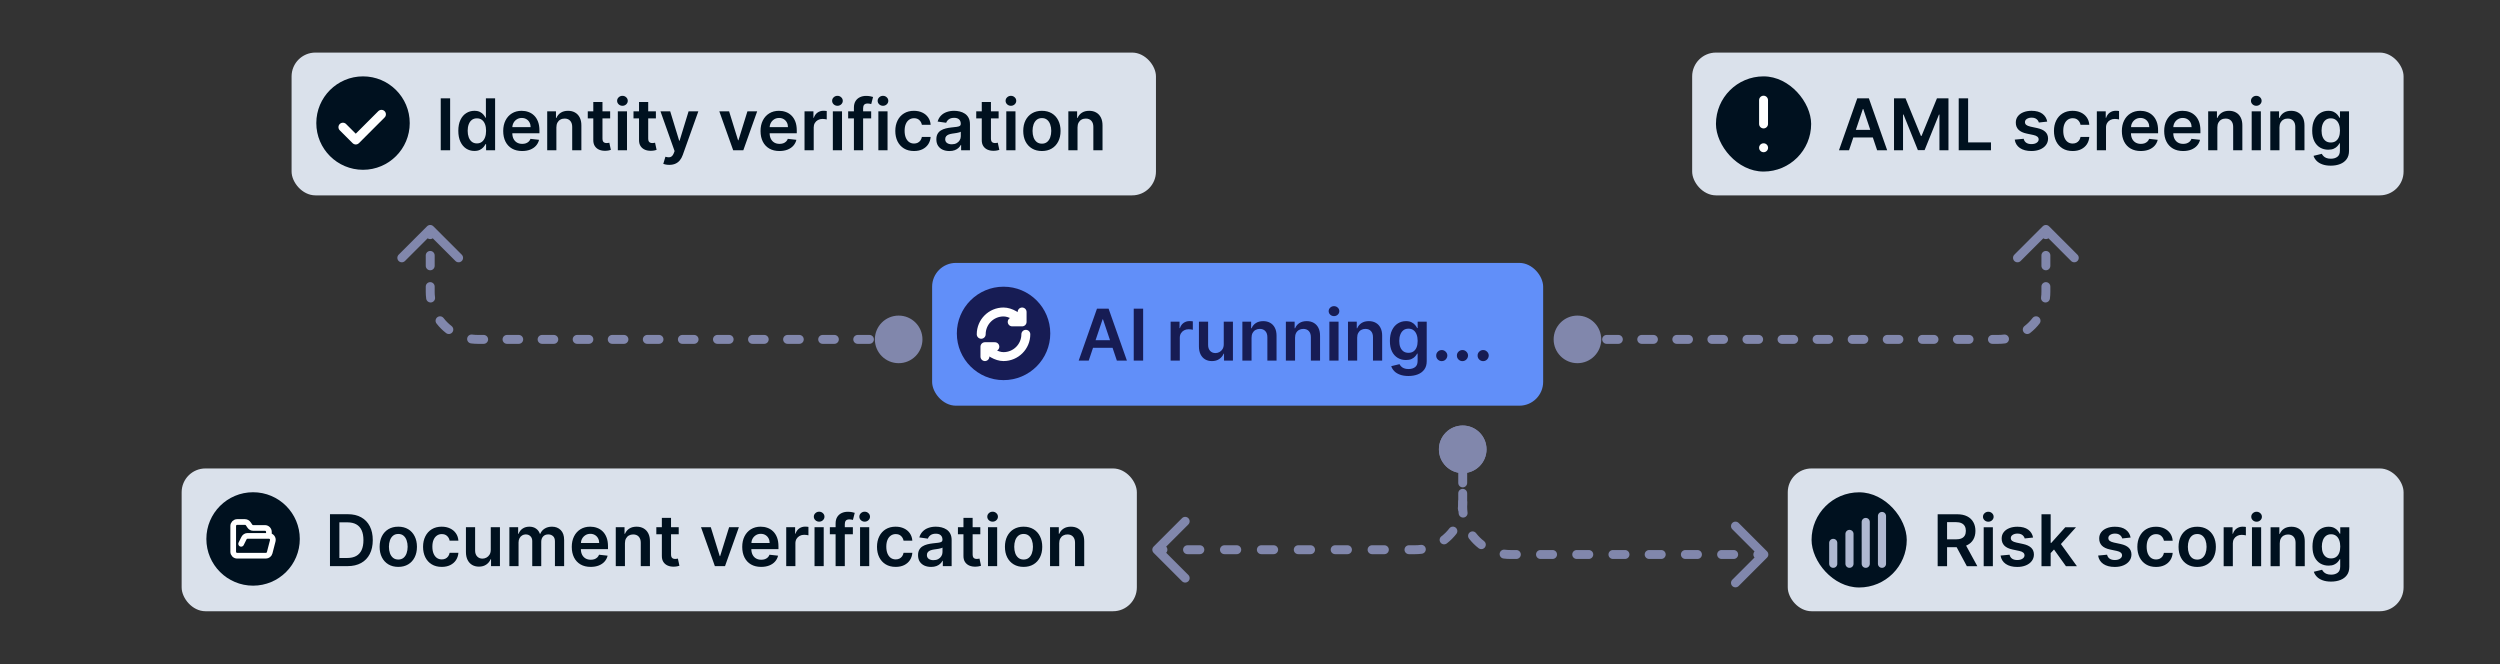 <svg width="523" height="139" viewBox="0 0 523 139" fill="none" xmlns="http://www.w3.org/2000/svg">
<rect x="0" y="0" width="523" height="139" fill="#333333" stroke="none"/>
<rect x="354" y="11" width="148.827" height="29.87" rx="4.978" fill="#DAE1EB"/>
<rect x="358.979" y="15.977" width="19.913" height="19.913" rx="9.957" fill="#00111F"/>
<path fill-rule="evenodd" clip-rule="evenodd" d="M368.936 20.953V25.931Z" fill="#00111F"/>
<path d="M368.936 30.91H368.948M368.936 20.953V25.931" stroke="white" stroke-width="1.867" stroke-linecap="round" stroke-linejoin="round"/>
<path d="M386.814 31.434H384.714L388.538 20.572H390.967L394.796 31.434H392.696L389.795 22.799H389.71L386.814 31.434ZM386.883 27.175H392.611V28.755H386.883V27.175ZM396.227 20.572H398.635L401.859 28.442H401.987L405.211 20.572H407.619V31.434H405.731V23.971H405.63L402.628 31.402H401.218L398.216 23.955H398.115V31.434H396.227V20.572ZM409.762 31.434V20.572H411.729V29.784H416.513V31.434H409.762ZM428.28 25.44L426.529 25.631C426.48 25.455 426.393 25.288 426.269 25.133C426.149 24.977 425.987 24.852 425.782 24.756C425.576 24.661 425.325 24.613 425.028 24.613C424.629 24.613 424.293 24.7 424.021 24.873C423.752 25.046 423.619 25.271 423.623 25.547C423.619 25.783 423.706 25.976 423.883 26.125C424.063 26.273 424.36 26.395 424.774 26.491L426.163 26.788C426.934 26.954 427.507 27.217 427.882 27.578C428.26 27.939 428.451 28.41 428.455 28.994C428.451 29.507 428.301 29.959 428.004 30.352C427.71 30.741 427.302 31.045 426.779 31.264C426.255 31.483 425.654 31.593 424.975 31.593C423.978 31.593 423.176 31.384 422.567 30.967C421.959 30.546 421.597 29.961 421.48 29.211L423.352 29.031C423.437 29.399 423.618 29.676 423.893 29.864C424.169 30.051 424.528 30.145 424.97 30.145C425.426 30.145 425.792 30.051 426.068 29.864C426.347 29.676 426.487 29.445 426.487 29.169C426.487 28.936 426.397 28.743 426.216 28.591C426.04 28.439 425.764 28.322 425.389 28.241L423.999 27.949C423.218 27.786 422.64 27.512 422.265 27.127C421.89 26.738 421.705 26.247 421.708 25.653C421.705 25.151 421.841 24.716 422.117 24.348C422.396 23.977 422.783 23.69 423.278 23.489C423.777 23.284 424.351 23.181 425.002 23.181C425.957 23.181 426.708 23.384 427.256 23.791C427.808 24.198 428.149 24.747 428.28 25.44ZM433.591 31.593C432.778 31.593 432.08 31.414 431.496 31.057C430.916 30.7 430.469 30.207 430.154 29.577C429.843 28.944 429.688 28.216 429.688 27.392C429.688 26.565 429.847 25.835 430.165 25.202C430.483 24.565 430.932 24.07 431.512 23.717C432.096 23.36 432.785 23.181 433.581 23.181C434.242 23.181 434.827 23.303 435.336 23.547C435.849 23.788 436.257 24.129 436.561 24.571C436.865 25.009 437.039 25.522 437.081 26.109H435.246C435.172 25.716 434.995 25.389 434.716 25.128C434.44 24.862 434.07 24.73 433.607 24.73C433.215 24.73 432.87 24.836 432.573 25.048C432.276 25.257 432.044 25.557 431.878 25.95C431.715 26.342 431.634 26.812 431.634 27.36C431.634 27.916 431.715 28.393 431.878 28.792C432.041 29.188 432.269 29.494 432.562 29.71C432.859 29.922 433.208 30.028 433.607 30.028C433.89 30.028 434.143 29.975 434.365 29.869C434.592 29.759 434.781 29.602 434.933 29.397C435.085 29.192 435.189 28.943 435.246 28.649H437.081C437.035 29.226 436.865 29.736 436.572 30.182C436.278 30.624 435.879 30.97 435.373 31.221C434.868 31.469 434.274 31.593 433.591 31.593ZM438.657 31.434V23.287H440.519V24.645H440.604C440.752 24.175 441.007 23.812 441.368 23.558C441.732 23.299 442.147 23.171 442.614 23.171C442.72 23.171 442.839 23.176 442.969 23.186C443.104 23.194 443.215 23.206 443.304 23.224V24.99C443.222 24.961 443.093 24.937 442.916 24.915C442.743 24.891 442.575 24.878 442.412 24.878C442.062 24.878 441.748 24.954 441.468 25.106C441.193 25.255 440.975 25.462 440.816 25.727C440.657 25.992 440.577 26.298 440.577 26.644V31.434H438.657ZM447.85 31.593C447.033 31.593 446.328 31.423 445.734 31.084C445.143 30.741 444.689 30.256 444.371 29.63C444.053 29.001 443.894 28.26 443.894 27.408C443.894 26.57 444.053 25.835 444.371 25.202C444.693 24.565 445.142 24.07 445.718 23.717C446.294 23.36 446.971 23.181 447.749 23.181C448.251 23.181 448.725 23.262 449.171 23.425C449.62 23.584 450.016 23.832 450.359 24.168C450.705 24.503 450.977 24.931 451.175 25.451C451.373 25.967 451.472 26.582 451.472 27.297V27.885H444.795V26.591H449.632C449.629 26.224 449.549 25.897 449.393 25.61C449.238 25.32 449.02 25.092 448.741 24.926C448.465 24.76 448.144 24.677 447.776 24.677C447.383 24.677 447.039 24.772 446.742 24.963C446.445 25.151 446.213 25.398 446.047 25.706C445.884 26.01 445.801 26.344 445.798 26.708V27.838C445.798 28.311 445.884 28.718 446.057 29.058C446.231 29.393 446.473 29.652 446.784 29.832C447.095 30.009 447.459 30.097 447.877 30.097C448.156 30.097 448.409 30.058 448.635 29.98C448.861 29.899 449.058 29.781 449.224 29.625C449.39 29.47 449.515 29.277 449.6 29.047L451.393 29.248C451.28 29.722 451.064 30.136 450.746 30.489C450.431 30.84 450.028 31.112 449.537 31.306C449.045 31.497 448.483 31.593 447.85 31.593ZM456.703 31.593C455.886 31.593 455.181 31.423 454.587 31.084C453.997 30.741 453.542 30.256 453.224 29.63C452.906 29.001 452.747 28.26 452.747 27.408C452.747 26.57 452.906 25.835 453.224 25.202C453.546 24.565 453.995 24.07 454.571 23.717C455.147 23.36 455.825 23.181 456.602 23.181C457.105 23.181 457.578 23.262 458.024 23.425C458.473 23.584 458.869 23.832 459.212 24.168C459.558 24.503 459.831 24.931 460.029 25.451C460.227 25.967 460.326 26.582 460.326 27.297V27.885H453.648V26.591H458.485C458.482 26.224 458.402 25.897 458.247 25.61C458.091 25.32 457.874 25.092 457.594 24.926C457.318 24.76 456.997 24.677 456.629 24.677C456.237 24.677 455.892 24.772 455.595 24.963C455.298 25.151 455.066 25.398 454.9 25.706C454.737 26.01 454.654 26.344 454.651 26.708V27.838C454.651 28.311 454.737 28.718 454.911 29.058C455.084 29.393 455.326 29.652 455.637 29.832C455.948 30.009 456.313 30.097 456.73 30.097C457.009 30.097 457.262 30.058 457.488 29.98C457.714 29.899 457.911 29.781 458.077 29.625C458.243 29.47 458.369 29.277 458.453 29.047L460.246 29.248C460.133 29.722 459.917 30.136 459.599 30.489C459.284 30.84 458.881 31.112 458.39 31.306C457.898 31.497 457.336 31.593 456.703 31.593ZM463.87 26.66V31.434H461.95V23.287H463.785V24.671H463.88C464.068 24.215 464.367 23.853 464.777 23.584C465.19 23.315 465.701 23.181 466.31 23.181C466.872 23.181 467.361 23.301 467.779 23.542C468.199 23.782 468.525 24.13 468.755 24.587C468.988 25.043 469.103 25.596 469.099 26.247V31.434H467.179V26.544C467.179 25.999 467.038 25.573 466.755 25.265C466.476 24.958 466.089 24.804 465.594 24.804C465.258 24.804 464.959 24.878 464.697 25.027C464.439 25.172 464.236 25.382 464.087 25.658C463.942 25.934 463.87 26.268 463.87 26.66ZM471.051 31.434V23.287H472.971V31.434H471.051ZM472.016 22.131C471.712 22.131 471.451 22.03 471.231 21.829C471.012 21.624 470.902 21.378 470.902 21.091C470.902 20.802 471.012 20.556 471.231 20.354C471.451 20.149 471.712 20.047 472.016 20.047C472.324 20.047 472.586 20.149 472.801 20.354C473.02 20.556 473.13 20.802 473.13 21.091C473.13 21.378 473.02 21.624 472.801 21.829C472.586 22.03 472.324 22.131 472.016 22.131ZM476.865 26.66V31.434H474.945V23.287H476.78V24.671H476.876C477.063 24.215 477.362 23.853 477.772 23.584C478.186 23.315 478.697 23.181 479.305 23.181C479.867 23.181 480.357 23.301 480.774 23.542C481.195 23.782 481.52 24.13 481.75 24.587C481.983 25.043 482.098 25.596 482.095 26.247V31.434H480.175V26.544C480.175 25.999 480.033 25.573 479.75 25.265C479.471 24.958 479.084 24.804 478.589 24.804C478.253 24.804 477.954 24.878 477.693 25.027C477.434 25.172 477.231 25.382 477.083 25.658C476.938 25.934 476.865 26.268 476.865 26.66ZM487.589 34.658C486.9 34.658 486.307 34.565 485.812 34.377C485.317 34.193 484.92 33.946 484.619 33.635C484.319 33.324 484.11 32.979 483.993 32.6L485.722 32.181C485.8 32.34 485.913 32.498 486.062 32.653C486.21 32.812 486.41 32.943 486.661 33.046C486.916 33.152 487.236 33.205 487.621 33.205C488.165 33.205 488.616 33.072 488.973 32.807C489.331 32.546 489.509 32.114 489.509 31.513V29.97H489.414C489.315 30.168 489.17 30.371 488.979 30.58C488.791 30.788 488.542 30.963 488.231 31.105C487.923 31.246 487.536 31.317 487.069 31.317C486.444 31.317 485.876 31.17 485.367 30.877C484.861 30.58 484.458 30.138 484.158 29.551C483.861 28.96 483.712 28.221 483.712 27.334C483.712 26.439 483.861 25.684 484.158 25.069C484.458 24.45 484.863 23.982 485.372 23.664C485.881 23.342 486.449 23.181 487.075 23.181C487.552 23.181 487.944 23.262 488.252 23.425C488.563 23.584 488.811 23.777 488.995 24.003C489.178 24.226 489.318 24.436 489.414 24.634H489.52V23.287H491.413V31.566C491.413 32.263 491.247 32.839 490.915 33.295C490.582 33.751 490.128 34.093 489.552 34.319C488.975 34.545 488.321 34.658 487.589 34.658ZM487.605 29.811C488.012 29.811 488.358 29.712 488.645 29.514C488.931 29.316 489.148 29.031 489.297 28.66C489.445 28.288 489.52 27.843 489.52 27.323C489.52 26.811 489.445 26.361 489.297 25.976C489.152 25.591 488.936 25.292 488.65 25.08C488.367 24.864 488.019 24.756 487.605 24.756C487.177 24.756 486.82 24.868 486.534 25.09C486.247 25.313 486.032 25.619 485.887 26.008C485.742 26.393 485.669 26.832 485.669 27.323C485.669 27.822 485.742 28.259 485.887 28.633C486.035 29.005 486.253 29.294 486.539 29.503C486.829 29.708 487.184 29.811 487.605 29.811Z" fill="#00111F"/>
<rect x="374" y="98" width="128.827" height="29.87" rx="4.978" fill="#DAE1EB"/>
<rect x="378.979" y="102.992" width="19.913" height="19.91" rx="9.955" fill="#00111F"/>
<path d="M383.512 117.945V113.57" stroke="#AFB8D1" stroke-width="1.7" stroke-linecap="round"/>
<path d="M386.912 117.945L386.912 111.695" stroke="#AFB8D1" stroke-width="1.7" stroke-linecap="round"/>
<path d="M390.313 117.945L390.312 109.195" stroke="#AFB8D1" stroke-width="1.7" stroke-linecap="round"/>
<path d="M393.711 117.945L393.711 107.945" stroke="#AFB8D1" stroke-width="1.7" stroke-linecap="round"/>
<path d="M405.359 118.445V107.583H409.432C410.267 107.583 410.967 107.728 411.532 108.018C412.102 108.308 412.531 108.715 412.821 109.238C413.115 109.758 413.261 110.364 413.261 111.057C413.261 111.754 413.113 112.358 412.816 112.871C412.522 113.38 412.089 113.775 411.517 114.054C410.944 114.33 410.24 114.468 409.406 114.468H406.505V112.834H409.141C409.628 112.834 410.028 112.767 410.339 112.632C410.65 112.495 410.88 112.295 411.029 112.033C411.181 111.768 411.257 111.443 411.257 111.057C411.257 110.672 411.181 110.343 411.029 110.071C410.877 109.795 410.645 109.586 410.334 109.445C410.023 109.3 409.621 109.228 409.13 109.228H407.327V118.445H405.359ZM410.97 113.524L413.659 118.445H411.464L408.822 113.524H410.97ZM414.988 118.445V110.299H416.908V118.445H414.988ZM415.953 109.143C415.649 109.143 415.387 109.042 415.168 108.84C414.949 108.635 414.839 108.39 414.839 108.103C414.839 107.813 414.949 107.567 415.168 107.366C415.387 107.161 415.649 107.058 415.953 107.058C416.261 107.058 416.522 107.161 416.738 107.366C416.957 107.567 417.067 107.813 417.067 108.103C417.067 108.39 416.957 108.635 416.738 108.84C416.522 109.042 416.261 109.143 415.953 109.143ZM425.321 112.452L423.57 112.643C423.521 112.466 423.434 112.3 423.311 112.145C423.19 111.989 423.028 111.863 422.823 111.768C422.618 111.673 422.367 111.625 422.07 111.625C421.67 111.625 421.334 111.711 421.062 111.885C420.793 112.058 420.661 112.282 420.664 112.558C420.661 112.795 420.747 112.988 420.924 113.136C421.104 113.285 421.401 113.407 421.815 113.502L423.205 113.799C423.975 113.965 424.548 114.229 424.923 114.59C425.301 114.95 425.492 115.422 425.496 116.006C425.492 116.518 425.342 116.971 425.045 117.363C424.751 117.752 424.343 118.056 423.82 118.276C423.296 118.495 422.695 118.604 422.016 118.604C421.019 118.604 420.217 118.396 419.609 117.979C419 117.558 418.638 116.973 418.521 116.223L420.394 116.043C420.478 116.41 420.659 116.688 420.935 116.875C421.21 117.063 421.569 117.157 422.011 117.157C422.467 117.157 422.833 117.063 423.109 116.875C423.388 116.688 423.528 116.456 423.528 116.181C423.528 115.947 423.438 115.755 423.258 115.603C423.081 115.451 422.805 115.334 422.43 115.253L421.041 114.961C420.259 114.798 419.681 114.524 419.306 114.139C418.932 113.75 418.746 113.258 418.749 112.664C418.746 112.162 418.882 111.727 419.158 111.36C419.437 110.988 419.824 110.702 420.319 110.5C420.818 110.295 421.392 110.193 422.043 110.193C422.998 110.193 423.749 110.396 424.297 110.803C424.849 111.209 425.19 111.759 425.321 112.452ZM428.829 115.889L428.824 113.571H429.131L432.059 110.299H434.302L430.701 114.308H430.303L428.829 115.889ZM427.079 118.445V107.583H428.999V118.445H427.079ZM432.192 118.445L429.54 114.738L430.834 113.386L434.488 118.445H432.192ZM445.725 112.452L443.975 112.643C443.926 112.466 443.839 112.3 443.715 112.145C443.595 111.989 443.432 111.863 443.227 111.768C443.022 111.673 442.771 111.625 442.474 111.625C442.075 111.625 441.739 111.711 441.466 111.885C441.198 112.058 441.065 112.282 441.069 112.558C441.065 112.795 441.152 112.988 441.328 113.136C441.509 113.285 441.806 113.407 442.219 113.502L443.609 113.799C444.38 113.965 444.953 114.229 445.327 114.59C445.706 114.95 445.897 115.422 445.9 116.006C445.897 116.518 445.746 116.971 445.449 117.363C445.156 117.752 444.748 118.056 444.224 118.276C443.701 118.495 443.1 118.604 442.421 118.604C441.424 118.604 440.621 118.396 440.013 117.979C439.405 117.558 439.043 116.973 438.926 116.223L440.798 116.043C440.883 116.41 441.063 116.688 441.339 116.875C441.615 117.063 441.974 117.157 442.416 117.157C442.872 117.157 443.238 117.063 443.514 116.875C443.793 116.688 443.933 116.456 443.933 116.181C443.933 115.947 443.842 115.755 443.662 115.603C443.485 115.451 443.21 115.334 442.835 115.253L441.445 114.961C440.664 114.798 440.086 114.524 439.711 114.139C439.336 113.75 439.15 113.258 439.154 112.664C439.15 112.162 439.287 111.727 439.562 111.36C439.842 110.988 440.229 110.702 440.724 110.5C441.222 110.295 441.797 110.193 442.448 110.193C443.402 110.193 444.154 110.396 444.702 110.803C445.253 111.209 445.594 111.759 445.725 112.452ZM451.037 118.604C450.224 118.604 449.525 118.426 448.942 118.069C448.362 117.712 447.915 117.218 447.6 116.589C447.289 115.956 447.133 115.228 447.133 114.404C447.133 113.577 447.292 112.846 447.611 112.214C447.929 111.577 448.378 111.082 448.958 110.728C449.541 110.371 450.231 110.193 451.026 110.193C451.687 110.193 452.273 110.315 452.782 110.559C453.294 110.799 453.703 111.14 454.007 111.582C454.311 112.021 454.484 112.533 454.527 113.12H452.692C452.617 112.728 452.441 112.401 452.161 112.139C451.885 111.874 451.516 111.741 451.053 111.741C450.66 111.741 450.316 111.848 450.019 112.06C449.722 112.268 449.49 112.569 449.324 112.961C449.161 113.354 449.08 113.824 449.08 114.372C449.08 114.927 449.161 115.405 449.324 115.804C449.486 116.2 449.714 116.506 450.008 116.722C450.305 116.934 450.653 117.04 451.053 117.04C451.336 117.04 451.588 116.987 451.811 116.881C452.037 116.771 452.227 116.614 452.379 116.409C452.531 116.204 452.635 115.954 452.692 115.661H454.527C454.481 116.237 454.311 116.748 454.018 117.194C453.724 117.636 453.325 117.982 452.819 118.233C452.313 118.481 451.719 118.604 451.037 118.604ZM459.657 118.604C458.861 118.604 458.172 118.429 457.588 118.079C457.005 117.729 456.552 117.24 456.23 116.61C455.912 115.981 455.753 115.245 455.753 114.404C455.753 113.562 455.912 112.825 456.23 112.192C456.552 111.559 457.005 111.068 457.588 110.718C458.172 110.368 458.861 110.193 459.657 110.193C460.452 110.193 461.142 110.368 461.725 110.718C462.308 111.068 462.759 111.559 463.078 112.192C463.399 112.825 463.56 113.562 463.56 114.404C463.56 115.245 463.399 115.981 463.078 116.61C462.759 117.24 462.308 117.729 461.725 118.079C461.142 118.429 460.452 118.604 459.657 118.604ZM459.667 117.066C460.099 117.066 460.459 116.948 460.749 116.711C461.039 116.471 461.255 116.149 461.396 115.746C461.541 115.343 461.614 114.894 461.614 114.399C461.614 113.9 461.541 113.449 461.396 113.046C461.255 112.64 461.039 112.316 460.749 112.076C460.459 111.835 460.099 111.715 459.667 111.715C459.225 111.715 458.858 111.835 458.564 112.076C458.274 112.316 458.057 112.64 457.912 113.046C457.77 113.449 457.7 113.9 457.7 114.399C457.7 114.894 457.77 115.343 457.912 115.746C458.057 116.149 458.274 116.471 458.564 116.711C458.858 116.948 459.225 117.066 459.667 117.066ZM465.19 118.445V110.299H467.051V111.657H467.136C467.285 111.186 467.539 110.824 467.9 110.569C468.264 110.311 468.68 110.182 469.146 110.182C469.252 110.182 469.371 110.187 469.502 110.198C469.636 110.205 469.747 110.218 469.836 110.235V112.001C469.754 111.973 469.625 111.948 469.449 111.927C469.275 111.902 469.107 111.89 468.945 111.89C468.595 111.89 468.28 111.966 468.001 112.118C467.725 112.267 467.507 112.473 467.348 112.739C467.189 113.004 467.11 113.31 467.11 113.656V118.445H465.19ZM471.111 118.445V110.299H473.031V118.445H471.111ZM472.077 109.143C471.772 109.143 471.511 109.042 471.292 108.84C471.072 108.635 470.963 108.39 470.963 108.103C470.963 107.813 471.072 107.567 471.292 107.366C471.511 107.161 471.772 107.058 472.077 107.058C472.384 107.058 472.646 107.161 472.861 107.366C473.081 107.567 473.19 107.813 473.19 108.103C473.19 108.39 473.081 108.635 472.861 108.84C472.646 109.042 472.384 109.143 472.077 109.143ZM476.925 113.672V118.445H475.005V110.299H476.841V111.683H476.936C477.123 111.227 477.422 110.865 477.832 110.596C478.246 110.327 478.757 110.193 479.365 110.193C479.927 110.193 480.417 110.313 480.834 110.553C481.255 110.794 481.58 111.142 481.81 111.598C482.043 112.054 482.158 112.608 482.155 113.258V118.445H480.235V113.555C480.235 113.011 480.093 112.585 479.811 112.277C479.531 111.97 479.144 111.816 478.649 111.816C478.313 111.816 478.014 111.89 477.753 112.038C477.495 112.183 477.291 112.394 477.143 112.67C476.998 112.945 476.925 113.28 476.925 113.672ZM487.649 121.67C486.96 121.67 486.368 121.576 485.873 121.389C485.378 121.205 484.98 120.957 484.679 120.646C484.379 120.335 484.17 119.99 484.054 119.612L485.783 119.193C485.86 119.352 485.973 119.51 486.122 119.665C486.27 119.824 486.47 119.955 486.721 120.058C486.976 120.164 487.296 120.217 487.681 120.217C488.226 120.217 488.677 120.084 489.034 119.819C489.391 119.557 489.569 119.126 489.569 118.525V116.981H489.474C489.375 117.18 489.23 117.383 489.039 117.591C488.852 117.8 488.602 117.975 488.291 118.116C487.984 118.258 487.596 118.329 487.13 118.329C486.504 118.329 485.936 118.182 485.427 117.888C484.922 117.591 484.518 117.149 484.218 116.563C483.921 115.972 483.772 115.233 483.772 114.346C483.772 113.451 483.921 112.696 484.218 112.081C484.518 111.462 484.923 110.994 485.432 110.675C485.942 110.354 486.509 110.193 487.135 110.193C487.612 110.193 488.005 110.274 488.312 110.437C488.624 110.596 488.871 110.789 489.055 111.015C489.239 111.238 489.378 111.448 489.474 111.646H489.58V110.299H491.473V118.578C491.473 119.274 491.307 119.851 490.975 120.307C490.642 120.763 490.188 121.104 489.612 121.331C489.035 121.557 488.381 121.67 487.649 121.67ZM487.665 116.822C488.072 116.822 488.418 116.723 488.705 116.525C488.991 116.327 489.209 116.043 489.357 115.671C489.506 115.3 489.58 114.855 489.58 114.335C489.58 113.822 489.506 113.373 489.357 112.988C489.212 112.602 488.997 112.304 488.71 112.092C488.427 111.876 488.079 111.768 487.665 111.768C487.237 111.768 486.88 111.879 486.594 112.102C486.308 112.325 486.092 112.631 485.947 113.02C485.802 113.405 485.729 113.843 485.729 114.335C485.729 114.834 485.802 115.27 485.947 115.645C486.095 116.016 486.313 116.306 486.599 116.515C486.889 116.72 487.245 116.822 487.665 116.822Z" fill="#00111F"/>
<rect x="195" y="55" width="127.827" height="29.87" rx="4.978" fill="#618FF9"/>
<path fill-rule="evenodd" clip-rule="evenodd" d="M209.944 79.521C215.341 79.521 219.716 75.145 219.716 69.749C219.716 64.352 215.341 59.977 209.944 59.977C204.547 59.977 200.172 64.352 200.172 69.749C200.172 75.145 204.547 79.521 209.944 79.521Z" fill="#171C54"/>
<path d="M205.27 69.933C205.27 67.355 207.359 65.266 209.937 65.266C211.403 65.266 212.97 66.283 213.826 67.34M213.826 67.34V65.266M213.826 67.34L211.752 67.34M214.604 69.933C214.604 72.51 212.514 74.6 209.937 74.6C208.471 74.6 206.903 73.583 206.047 72.526M206.047 72.526L206.047 74.6M206.047 72.526H208.122" stroke="white" stroke-width="1.867" stroke-linecap="round" stroke-linejoin="round"/>
<path d="M227.764 75.434H225.664L229.488 64.572H231.917L235.746 75.434H233.646L230.745 66.799H230.66L227.764 75.434ZM227.833 71.175H233.561V72.755H227.833V71.175ZM239.145 64.572V75.434H237.177V64.572H239.145ZM244.895 75.434V67.287H246.757V68.645H246.842C246.99 68.175 247.245 67.812 247.605 67.558C247.97 67.299 248.385 67.171 248.852 67.171C248.958 67.171 249.076 67.176 249.207 67.186C249.341 67.194 249.453 67.206 249.541 67.224V68.99C249.46 68.961 249.331 68.937 249.154 68.915C248.981 68.891 248.813 68.878 248.65 68.878C248.3 68.878 247.985 68.954 247.706 69.106C247.43 69.255 247.213 69.462 247.054 69.727C246.895 69.992 246.815 70.298 246.815 70.644V75.434H244.895ZM256.009 72.007V67.287H257.929V75.434H256.067V73.986H255.983C255.799 74.442 255.496 74.815 255.076 75.105C254.658 75.395 254.144 75.54 253.532 75.54C252.998 75.54 252.526 75.421 252.116 75.184C251.71 74.944 251.391 74.596 251.161 74.139C250.932 73.68 250.817 73.125 250.817 72.474V67.287H252.737V72.177C252.737 72.693 252.878 73.103 253.161 73.408C253.444 73.712 253.815 73.864 254.275 73.864C254.558 73.864 254.832 73.795 255.097 73.657C255.362 73.519 255.579 73.314 255.749 73.042C255.922 72.766 256.009 72.421 256.009 72.007ZM261.823 70.66V75.434H259.903V67.287H261.738V68.671H261.834C262.021 68.215 262.32 67.853 262.73 67.584C263.144 67.315 263.655 67.181 264.263 67.181C264.825 67.181 265.315 67.301 265.732 67.542C266.153 67.782 266.478 68.13 266.708 68.587C266.941 69.043 267.056 69.596 267.053 70.247V75.434H265.133V70.544C265.133 69.999 264.991 69.573 264.708 69.265C264.429 68.958 264.042 68.804 263.547 68.804C263.211 68.804 262.912 68.878 262.651 69.027C262.392 69.172 262.189 69.382 262.041 69.658C261.896 69.934 261.823 70.268 261.823 70.66ZM270.924 70.66V75.434H269.004V67.287H270.839V68.671H270.935C271.122 68.215 271.421 67.853 271.831 67.584C272.245 67.315 272.756 67.181 273.364 67.181C273.926 67.181 274.416 67.301 274.833 67.542C275.254 67.782 275.579 68.13 275.809 68.587C276.042 69.043 276.157 69.596 276.154 70.247V75.434H274.234V70.544C274.234 69.999 274.092 69.573 273.809 69.265C273.53 68.958 273.143 68.804 272.648 68.804C272.312 68.804 272.013 68.878 271.752 69.027C271.494 69.172 271.29 69.382 271.142 69.658C270.997 69.934 270.924 70.268 270.924 70.66ZM278.105 75.434V67.287H280.025V75.434H278.105ZM279.071 66.131C278.767 66.131 278.505 66.03 278.286 65.829C278.067 65.624 277.957 65.378 277.957 65.091C277.957 64.802 278.067 64.556 278.286 64.354C278.505 64.149 278.767 64.047 279.071 64.047C279.378 64.047 279.64 64.149 279.856 64.354C280.075 64.556 280.184 64.802 280.184 65.091C280.184 65.378 280.075 65.624 279.856 65.829C279.64 66.03 279.378 66.131 279.071 66.131ZM283.92 70.66V75.434H282V67.287H283.835V68.671H283.93C284.118 68.215 284.416 67.853 284.827 67.584C285.24 67.315 285.751 67.181 286.359 67.181C286.921 67.181 287.411 67.301 287.828 67.542C288.249 67.782 288.574 68.13 288.804 68.587C289.038 69.043 289.153 69.596 289.149 70.247V75.434H287.229V70.544C287.229 69.999 287.088 69.573 286.805 69.265C286.525 68.958 286.138 68.804 285.643 68.804C285.307 68.804 285.009 68.878 284.747 69.027C284.489 69.172 284.286 69.382 284.137 69.658C283.992 69.934 283.92 70.268 283.92 70.66ZM294.644 78.658C293.954 78.658 293.362 78.564 292.867 78.377C292.372 78.193 291.974 77.946 291.674 77.635C291.373 77.323 291.164 76.979 291.048 76.6L292.777 76.181C292.855 76.341 292.968 76.498 293.116 76.653C293.265 76.812 293.464 76.943 293.715 77.046C293.97 77.152 294.29 77.205 294.675 77.205C295.22 77.205 295.671 77.072 296.028 76.807C296.385 76.546 296.564 76.114 296.564 75.513V73.97H296.468C296.369 74.168 296.224 74.371 296.033 74.58C295.846 74.788 295.597 74.963 295.285 75.105C294.978 75.246 294.591 75.317 294.124 75.317C293.498 75.317 292.931 75.17 292.421 74.877C291.916 74.58 291.513 74.138 291.212 73.551C290.915 72.96 290.767 72.221 290.767 71.334C290.767 70.439 290.915 69.684 291.212 69.069C291.513 68.45 291.918 67.982 292.427 67.664C292.936 67.342 293.503 67.181 294.129 67.181C294.606 67.181 294.999 67.262 295.307 67.425C295.618 67.584 295.865 67.777 296.049 68.003C296.233 68.226 296.373 68.436 296.468 68.634H296.574V67.287H298.468V75.566C298.468 76.263 298.301 76.839 297.969 77.295C297.637 77.751 297.182 78.093 296.606 78.319C296.03 78.545 295.376 78.658 294.644 78.658ZM294.66 73.811C295.066 73.811 295.413 73.712 295.699 73.514C295.985 73.316 296.203 73.031 296.351 72.66C296.5 72.288 296.574 71.843 296.574 71.323C296.574 70.811 296.5 70.362 296.351 69.976C296.206 69.591 295.991 69.292 295.704 69.08C295.421 68.864 295.073 68.756 294.66 68.756C294.232 68.756 293.875 68.868 293.588 69.09C293.302 69.313 293.086 69.619 292.941 70.008C292.796 70.393 292.724 70.832 292.724 71.323C292.724 71.822 292.796 72.258 292.941 72.633C293.09 73.004 293.307 73.294 293.593 73.503C293.883 73.708 294.239 73.811 294.66 73.811ZM301.618 75.55C301.296 75.55 301.02 75.437 300.791 75.211C300.561 74.984 300.448 74.709 300.451 74.383C300.448 74.065 300.561 73.793 300.791 73.567C301.02 73.34 301.296 73.227 301.618 73.227C301.929 73.227 302.2 73.34 302.429 73.567C302.663 73.793 302.781 74.065 302.785 74.383C302.781 74.599 302.725 74.795 302.615 74.972C302.509 75.149 302.368 75.29 302.191 75.397C302.017 75.499 301.827 75.55 301.618 75.55ZM305.95 75.55C305.628 75.55 305.352 75.437 305.122 75.211C304.893 74.984 304.779 74.709 304.783 74.383C304.779 74.065 304.893 73.793 305.122 73.567C305.352 73.34 305.628 73.227 305.95 73.227C306.261 73.227 306.531 73.34 306.761 73.567C306.995 73.793 307.113 74.065 307.117 74.383C307.113 74.599 307.056 74.795 306.947 74.972C306.841 75.149 306.699 75.29 306.523 75.397C306.349 75.499 306.158 75.55 305.95 75.55ZM310.281 75.55C309.96 75.55 309.684 75.437 309.454 75.211C309.224 74.984 309.111 74.709 309.115 74.383C309.111 74.065 309.224 73.793 309.454 73.567C309.684 73.34 309.96 73.227 310.281 73.227C310.593 73.227 310.863 73.34 311.093 73.567C311.326 73.793 311.445 74.065 311.448 74.383C311.445 74.599 311.388 74.795 311.279 74.972C311.173 75.149 311.031 75.29 310.854 75.397C310.681 75.499 310.49 75.55 310.281 75.55Z" fill="#171C54"/>
<rect x="61" y="11" width="180.827" height="29.87" rx="4.978" fill="#DAE1EB"/>
<path fill-rule="evenodd" clip-rule="evenodd" d="M75.944 35.521C81.341 35.521 85.716 31.145 85.716 25.749C85.716 20.352 81.341 15.977 75.944 15.977C70.547 15.977 66.172 20.352 66.172 25.749C66.172 31.145 70.547 35.521 75.944 35.521Z" fill="#00111F"/>
<path d="M79.8 23.914L74.426 29.29L71.736 26.602" stroke="white" stroke-width="1.867" stroke-linecap="round" stroke-linejoin="round"/>
<path d="M94.168 20.572V31.434H92.201V20.572H94.168ZM99.237 31.577C98.597 31.577 98.025 31.412 97.519 31.084C97.013 30.755 96.614 30.277 96.32 29.652C96.027 29.026 95.88 28.265 95.88 27.371C95.88 26.466 96.029 25.702 96.326 25.08C96.626 24.454 97.031 23.982 97.54 23.664C98.049 23.342 98.617 23.181 99.243 23.181C99.72 23.181 100.112 23.262 100.42 23.425C100.728 23.584 100.972 23.777 101.152 24.003C101.332 24.226 101.472 24.436 101.571 24.634H101.65V20.572H103.576V31.434H101.688V30.15H101.571C101.472 30.348 101.329 30.558 101.141 30.781C100.954 31 100.706 31.188 100.399 31.343C100.091 31.499 99.704 31.577 99.237 31.577ZM99.773 30.002C100.18 30.002 100.526 29.892 100.812 29.673C101.099 29.45 101.316 29.141 101.465 28.745C101.613 28.349 101.688 27.887 101.688 27.36C101.688 26.834 101.613 26.376 101.465 25.987C101.32 25.598 101.104 25.296 100.818 25.08C100.535 24.864 100.187 24.756 99.773 24.756C99.345 24.756 98.988 24.868 98.702 25.09C98.415 25.313 98.2 25.621 98.055 26.013C97.91 26.406 97.837 26.855 97.837 27.36C97.837 27.869 97.91 28.324 98.055 28.723C98.203 29.119 98.421 29.432 98.707 29.662C98.997 29.889 99.352 30.002 99.773 30.002ZM109.228 31.593C108.411 31.593 107.706 31.423 107.112 31.084C106.521 30.741 106.067 30.256 105.749 29.63C105.431 29.001 105.272 28.26 105.272 27.408C105.272 26.57 105.431 25.835 105.749 25.202C106.071 24.565 106.52 24.07 107.096 23.717C107.672 23.36 108.349 23.181 109.127 23.181C109.629 23.181 110.103 23.262 110.549 23.425C110.998 23.584 111.394 23.832 111.737 24.168C112.083 24.503 112.355 24.931 112.553 25.451C112.751 25.967 112.85 26.582 112.85 27.297V27.885H106.173V26.591H111.01C111.007 26.224 110.927 25.897 110.771 25.61C110.616 25.32 110.398 25.092 110.119 24.926C109.843 24.76 109.522 24.677 109.154 24.677C108.761 24.677 108.417 24.772 108.12 24.963C107.823 25.151 107.591 25.398 107.425 25.706C107.262 26.01 107.179 26.344 107.176 26.708V27.838C107.176 28.311 107.262 28.718 107.435 29.058C107.609 29.393 107.851 29.652 108.162 29.832C108.473 30.009 108.837 30.097 109.255 30.097C109.534 30.097 109.787 30.058 110.013 29.98C110.239 29.899 110.436 29.781 110.602 29.625C110.768 29.47 110.893 29.277 110.978 29.047L112.771 29.248C112.658 29.722 112.442 30.136 112.124 30.489C111.809 30.84 111.406 31.112 110.915 31.306C110.423 31.497 109.861 31.593 109.228 31.593ZM116.395 26.66V31.434H114.475V23.287H116.31V24.671H116.405C116.593 24.215 116.891 23.853 117.302 23.584C117.715 23.315 118.226 23.181 118.834 23.181C119.397 23.181 119.886 23.301 120.303 23.542C120.724 23.782 121.05 24.13 121.279 24.587C121.513 25.043 121.628 25.596 121.624 26.247V31.434H119.704V26.544C119.704 25.999 119.563 25.573 119.28 25.265C119.001 24.958 118.613 24.804 118.118 24.804C117.782 24.804 117.484 24.878 117.222 25.027C116.964 25.172 116.761 25.382 116.612 25.658C116.467 25.934 116.395 26.268 116.395 26.66ZM127.644 23.287V24.772H122.961V23.287H127.644ZM124.117 21.335H126.037V28.983C126.037 29.241 126.076 29.439 126.153 29.577C126.235 29.712 126.341 29.804 126.472 29.853C126.602 29.903 126.747 29.927 126.907 29.927C127.027 29.927 127.136 29.919 127.235 29.901C127.338 29.883 127.416 29.867 127.469 29.853L127.792 31.354C127.69 31.389 127.543 31.428 127.352 31.471C127.165 31.513 126.935 31.538 126.663 31.545C126.182 31.559 125.749 31.487 125.363 31.328C124.978 31.165 124.672 30.914 124.446 30.574C124.223 30.235 124.113 29.811 124.117 29.302V21.335ZM129.249 31.434V23.287H131.169V31.434H129.249ZM130.215 22.131C129.911 22.131 129.649 22.03 129.43 21.829C129.211 21.624 129.101 21.378 129.101 21.091C129.101 20.802 129.211 20.556 129.43 20.354C129.649 20.149 129.911 20.047 130.215 20.047C130.522 20.047 130.784 20.149 131 20.354C131.219 20.556 131.328 20.802 131.328 21.091C131.328 21.378 131.219 21.624 131 21.829C130.784 22.03 130.522 22.131 130.215 22.131ZM137.212 23.287V24.772H132.528V23.287H137.212ZM133.685 21.335H135.605V28.983C135.605 29.241 135.643 29.439 135.721 29.577C135.803 29.712 135.909 29.804 136.039 29.853C136.17 29.903 136.315 29.927 136.474 29.927C136.595 29.927 136.704 29.919 136.803 29.901C136.906 29.883 136.983 29.867 137.037 29.853L137.36 31.354C137.258 31.389 137.111 31.428 136.92 31.471C136.732 31.513 136.503 31.538 136.23 31.545C135.75 31.559 135.316 31.487 134.931 31.328C134.546 31.165 134.24 30.914 134.013 30.574C133.791 30.235 133.681 29.811 133.685 29.302V21.335ZM140.011 34.489C139.749 34.489 139.507 34.467 139.284 34.425C139.065 34.386 138.89 34.34 138.759 34.287L139.204 32.791C139.484 32.873 139.733 32.911 139.952 32.908C140.171 32.904 140.364 32.836 140.53 32.701C140.7 32.57 140.843 32.351 140.96 32.044L141.124 31.603L138.17 23.287H140.207L142.084 29.439H142.169L144.052 23.287H146.094L142.832 32.42C142.68 32.851 142.479 33.221 142.227 33.529C141.976 33.84 141.669 34.077 141.305 34.239C140.944 34.405 140.513 34.489 140.011 34.489ZM158.404 23.287L155.503 31.434H153.381L150.48 23.287H152.527L154.399 29.339H154.484L156.362 23.287H158.404ZM163.062 31.593C162.245 31.593 161.539 31.423 160.945 31.084C160.355 30.741 159.901 30.256 159.582 29.63C159.264 29.001 159.105 28.26 159.105 27.408C159.105 26.57 159.264 25.835 159.582 25.202C159.904 24.565 160.353 24.07 160.93 23.717C161.506 23.36 162.183 23.181 162.961 23.181C163.463 23.181 163.937 23.262 164.382 23.425C164.831 23.584 165.227 23.832 165.57 24.168C165.917 24.503 166.189 24.931 166.387 25.451C166.585 25.967 166.684 26.582 166.684 27.297V27.885H160.007V26.591H164.844C164.84 26.224 164.761 25.897 164.605 25.61C164.449 25.32 164.232 25.092 163.953 24.926C163.677 24.76 163.355 24.677 162.987 24.677C162.595 24.677 162.25 24.772 161.953 24.963C161.656 25.151 161.425 25.398 161.258 25.706C161.096 26.01 161.013 26.344 161.009 26.708V27.838C161.009 28.311 161.096 28.718 161.269 29.058C161.442 29.393 161.684 29.652 161.996 29.832C162.307 30.009 162.671 30.097 163.088 30.097C163.367 30.097 163.62 30.058 163.847 29.98C164.073 29.899 164.269 29.781 164.435 29.625C164.601 29.47 164.727 29.277 164.812 29.047L166.604 29.248C166.491 29.722 166.276 30.136 165.957 30.489C165.643 30.84 165.24 31.112 164.748 31.306C164.257 31.497 163.695 31.593 163.062 31.593ZM168.308 31.434V23.287H170.17V24.645H170.255C170.403 24.175 170.658 23.812 171.018 23.558C171.383 23.299 171.798 23.171 172.265 23.171C172.371 23.171 172.489 23.176 172.62 23.186C172.755 23.194 172.866 23.206 172.954 23.224V24.99C172.873 24.961 172.744 24.937 172.567 24.915C172.394 24.891 172.226 24.878 172.063 24.878C171.713 24.878 171.399 24.954 171.119 25.106C170.843 25.255 170.626 25.462 170.467 25.727C170.308 25.992 170.228 26.298 170.228 26.644V31.434H168.308ZM174.23 31.434V23.287H176.15V31.434H174.23ZM175.195 22.131C174.891 22.131 174.629 22.03 174.41 21.829C174.191 21.624 174.081 21.378 174.081 21.091C174.081 20.802 174.191 20.556 174.41 20.354C174.629 20.149 174.891 20.047 175.195 20.047C175.503 20.047 175.764 20.149 175.98 20.354C176.199 20.556 176.309 20.802 176.309 21.091C176.309 21.378 176.199 21.624 175.98 21.829C175.764 22.03 175.503 22.131 175.195 22.131ZM182.25 23.287V24.772H177.435V23.287H182.25ZM178.639 31.434V22.518C178.639 21.97 178.752 21.514 178.978 21.15C179.208 20.786 179.515 20.513 179.901 20.333C180.286 20.153 180.714 20.062 181.184 20.062C181.517 20.062 181.812 20.089 182.07 20.142C182.328 20.195 182.519 20.243 182.643 20.285L182.261 21.77C182.18 21.746 182.077 21.721 181.953 21.696C181.83 21.668 181.692 21.654 181.54 21.654C181.183 21.654 180.93 21.74 180.781 21.913C180.636 22.083 180.564 22.327 180.564 22.645V31.434H178.639ZM183.754 31.434V23.287H185.674V31.434H183.754ZM184.719 22.131C184.415 22.131 184.153 22.03 183.934 21.829C183.715 21.624 183.605 21.378 183.605 21.091C183.605 20.802 183.715 20.556 183.934 20.354C184.153 20.149 184.415 20.047 184.719 20.047C185.027 20.047 185.288 20.149 185.504 20.354C185.723 20.556 185.833 20.802 185.833 21.091C185.833 21.378 185.723 21.624 185.504 21.829C185.288 22.03 185.027 22.131 184.719 22.131ZM191.202 31.593C190.388 31.593 189.69 31.414 189.107 31.057C188.527 30.7 188.079 30.207 187.765 29.577C187.454 28.944 187.298 28.216 187.298 27.392C187.298 26.565 187.457 25.835 187.775 25.202C188.094 24.565 188.543 24.07 189.123 23.717C189.706 23.36 190.395 23.181 191.191 23.181C191.852 23.181 192.437 23.303 192.946 23.547C193.459 23.788 193.868 24.129 194.172 24.571C194.476 25.009 194.649 25.522 194.691 26.109H192.856C192.782 25.716 192.605 25.389 192.326 25.128C192.05 24.862 191.681 24.73 191.217 24.73C190.825 24.73 190.48 24.836 190.183 25.048C189.886 25.257 189.655 25.557 189.489 25.95C189.326 26.342 189.245 26.812 189.245 27.36C189.245 27.916 189.326 28.393 189.489 28.792C189.651 29.188 189.879 29.494 190.173 29.71C190.47 29.922 190.818 30.028 191.217 30.028C191.5 30.028 191.753 29.975 191.976 29.869C192.202 29.759 192.391 29.602 192.543 29.397C192.695 29.192 192.8 28.943 192.856 28.649H194.691C194.645 29.226 194.476 29.736 194.182 30.182C193.889 30.624 193.489 30.97 192.984 31.221C192.478 31.469 191.884 31.593 191.202 31.593ZM198.612 31.598C198.096 31.598 197.631 31.506 197.217 31.322C196.807 31.135 196.482 30.859 196.241 30.495C196.005 30.131 195.886 29.682 195.886 29.148C195.886 28.688 195.971 28.308 196.141 28.007C196.31 27.707 196.542 27.466 196.835 27.286C197.129 27.106 197.459 26.97 197.827 26.878C198.198 26.782 198.582 26.713 198.978 26.671C199.455 26.621 199.843 26.577 200.14 26.538C200.437 26.496 200.652 26.432 200.787 26.347C200.925 26.259 200.993 26.123 200.993 25.939V25.907C200.993 25.508 200.875 25.198 200.638 24.979C200.401 24.76 200.06 24.65 199.615 24.65C199.144 24.65 198.771 24.753 198.495 24.958C198.223 25.163 198.039 25.405 197.944 25.684L196.151 25.43C196.293 24.935 196.526 24.521 196.851 24.189C197.177 23.853 197.574 23.602 198.045 23.436C198.515 23.266 199.035 23.181 199.604 23.181C199.996 23.181 200.387 23.227 200.776 23.319C201.165 23.411 201.52 23.563 201.842 23.775C202.164 23.984 202.422 24.268 202.616 24.629C202.814 24.99 202.913 25.44 202.913 25.981V31.434H201.068V30.314H201.004C200.887 30.541 200.723 30.753 200.511 30.951C200.302 31.145 200.039 31.303 199.721 31.423C199.406 31.54 199.036 31.598 198.612 31.598ZM199.111 30.187C199.496 30.187 199.83 30.111 200.113 29.959C200.396 29.804 200.613 29.599 200.765 29.344C200.921 29.089 200.999 28.812 200.999 28.511V27.551C200.939 27.601 200.836 27.647 200.691 27.689C200.55 27.732 200.391 27.769 200.214 27.801C200.037 27.832 199.862 27.861 199.689 27.885C199.516 27.91 199.365 27.931 199.238 27.949C198.952 27.988 198.695 28.052 198.469 28.14C198.243 28.228 198.064 28.352 197.933 28.511C197.802 28.667 197.737 28.868 197.737 29.116C197.737 29.47 197.866 29.736 198.124 29.917C198.382 30.097 198.711 30.187 199.111 30.187ZM208.912 23.287V24.772H204.229V23.287H208.912ZM205.385 21.335H207.305V28.983C207.305 29.241 207.344 29.439 207.422 29.577C207.503 29.712 207.609 29.804 207.74 29.853C207.871 29.903 208.016 29.927 208.175 29.927C208.295 29.927 208.404 29.919 208.503 29.901C208.606 29.883 208.684 29.867 208.737 29.853L209.06 31.354C208.958 31.389 208.811 31.428 208.62 31.471C208.433 31.513 208.203 31.538 207.931 31.545C207.45 31.559 207.017 31.487 206.631 31.328C206.246 31.165 205.94 30.914 205.714 30.574C205.491 30.235 205.381 29.811 205.385 29.302V21.335ZM210.518 31.434V23.287H212.437V31.434H210.518ZM211.483 22.131C211.179 22.131 210.917 22.03 210.698 21.829C210.479 21.624 210.369 21.378 210.369 21.091C210.369 20.802 210.479 20.556 210.698 20.354C210.917 20.149 211.179 20.047 211.483 20.047C211.79 20.047 212.052 20.149 212.268 20.354C212.487 20.556 212.597 20.802 212.597 21.091C212.597 21.378 212.487 21.624 212.268 21.829C212.052 22.03 211.79 22.131 211.483 22.131ZM217.965 31.593C217.17 31.593 216.48 31.418 215.897 31.068C215.313 30.718 214.861 30.228 214.539 29.599C214.221 28.969 214.062 28.234 214.062 27.392C214.062 26.551 214.221 25.814 214.539 25.181C214.861 24.548 215.313 24.056 215.897 23.706C216.48 23.356 217.17 23.181 217.965 23.181C218.761 23.181 219.45 23.356 220.034 23.706C220.617 24.056 221.068 24.548 221.386 25.181C221.708 25.814 221.869 26.551 221.869 27.392C221.869 28.234 221.708 28.969 221.386 29.599C221.068 30.228 220.617 30.718 220.034 31.068C219.45 31.418 218.761 31.593 217.965 31.593ZM217.976 30.055C218.407 30.055 218.768 29.936 219.058 29.699C219.348 29.459 219.563 29.137 219.705 28.734C219.85 28.331 219.922 27.882 219.922 27.387C219.922 26.888 219.85 26.438 219.705 26.035C219.563 25.628 219.348 25.304 219.058 25.064C218.768 24.823 218.407 24.703 217.976 24.703C217.534 24.703 217.166 24.823 216.873 25.064C216.583 25.304 216.365 25.628 216.22 26.035C216.079 26.438 216.008 26.888 216.008 27.387C216.008 27.882 216.079 28.331 216.22 28.734C216.365 29.137 216.583 29.459 216.873 29.699C217.166 29.936 217.534 30.055 217.976 30.055ZM225.418 26.66V31.434H223.498V23.287H225.333V24.671H225.429C225.616 24.215 225.915 23.853 226.325 23.584C226.739 23.315 227.25 23.181 227.858 23.181C228.42 23.181 228.91 23.301 229.327 23.542C229.748 23.782 230.073 24.13 230.303 24.587C230.536 25.043 230.651 25.596 230.648 26.247V31.434H228.728V26.544C228.728 25.999 228.586 25.573 228.303 25.265C228.024 24.958 227.637 24.804 227.142 24.804C226.806 24.804 226.507 24.878 226.246 25.027C225.987 25.172 225.784 25.382 225.636 25.658C225.491 25.934 225.418 26.268 225.418 26.66Z" fill="#00111F"/>
<rect x="38" y="98" width="199.827" height="29.87" rx="4.978" fill="#DAE1EB"/>
<path fill-rule="evenodd" clip-rule="evenodd" d="M52.944 122.521C58.341 122.521 62.716 118.146 62.716 112.749C62.716 107.352 58.341 102.977 52.944 102.977C47.547 102.977 43.172 107.352 43.172 112.749C43.172 118.146 47.547 122.521 52.944 122.521Z" fill="#00111F"/>
<g clip-path="url(#clip0_5812_8308)">
<path d="M50.447 113.767L51.048 112.564C51.117 112.426 51.224 112.311 51.355 112.23C51.486 112.149 51.637 112.107 51.791 112.107H56.255M56.255 112.107C56.381 112.107 56.507 112.136 56.62 112.191C56.734 112.247 56.834 112.328 56.912 112.428C56.989 112.528 57.043 112.645 57.069 112.769C57.094 112.893 57.091 113.022 57.059 113.144L56.416 115.634C56.37 115.812 56.266 115.97 56.121 116.083C55.975 116.195 55.796 116.256 55.612 116.256H49.617C49.397 116.256 49.186 116.168 49.03 116.013C48.874 115.857 48.787 115.646 48.787 115.426V110.033C48.787 109.577 49.16 109.203 49.617 109.203H51.247C51.384 109.204 51.518 109.238 51.638 109.303C51.759 109.369 51.861 109.462 51.936 109.577L52.276 110.074C52.351 110.188 52.453 110.282 52.574 110.347C52.694 110.413 52.828 110.447 52.965 110.448H55.425C55.645 110.448 55.856 110.535 56.012 110.691C56.167 110.846 56.255 111.057 56.255 111.277V112.107Z" stroke="white" stroke-width="1.19" stroke-linecap="round" stroke-linejoin="round"/>
</g>
<path d="M72.712 118.434H69.031V107.572H72.786C73.864 107.572 74.79 107.789 75.565 108.224C76.343 108.655 76.94 109.276 77.358 110.086C77.775 110.895 77.983 111.864 77.983 112.992C77.983 114.123 77.773 115.096 77.352 115.909C76.935 116.722 76.332 117.346 75.544 117.781C74.759 118.216 73.815 118.434 72.712 118.434ZM70.998 116.731H72.616C73.373 116.731 74.004 116.593 74.509 116.317C75.015 116.038 75.395 115.623 75.65 115.071C75.904 114.516 76.032 113.823 76.032 112.992C76.032 112.161 75.904 111.472 75.65 110.924C75.395 110.372 75.019 109.96 74.52 109.688C74.025 109.412 73.41 109.274 72.674 109.274H70.998V116.731ZM83.322 118.593C82.526 118.593 81.836 118.418 81.253 118.068C80.67 117.718 80.217 117.228 79.895 116.599C79.577 115.969 79.418 115.234 79.418 114.392C79.418 113.551 79.577 112.813 79.895 112.181C80.217 111.548 80.67 111.056 81.253 110.706C81.836 110.356 82.526 110.181 83.322 110.181C84.117 110.181 84.806 110.356 85.39 110.706C85.973 111.056 86.424 111.548 86.742 112.181C87.064 112.813 87.225 113.551 87.225 114.392C87.225 115.234 87.064 115.969 86.742 116.599C86.424 117.228 85.973 117.718 85.39 118.068C84.806 118.418 84.117 118.593 83.322 118.593ZM83.332 117.055C83.763 117.055 84.124 116.936 84.414 116.699C84.704 116.459 84.92 116.137 85.061 115.734C85.206 115.331 85.278 114.882 85.278 114.387C85.278 113.888 85.206 113.438 85.061 113.034C84.92 112.628 84.704 112.304 84.414 112.064C84.124 111.823 83.763 111.703 83.332 111.703C82.89 111.703 82.522 111.823 82.229 112.064C81.939 112.304 81.722 112.628 81.576 113.034C81.435 113.438 81.364 113.888 81.364 114.387C81.364 114.882 81.435 115.331 81.576 115.734C81.722 116.137 81.939 116.459 82.229 116.699C82.522 116.936 82.89 117.055 83.332 117.055ZM92.408 118.593C91.595 118.593 90.896 118.414 90.313 118.057C89.733 117.7 89.286 117.207 88.971 116.577C88.66 115.944 88.504 115.216 88.504 114.392C88.504 113.565 88.664 112.835 88.982 112.202C89.3 111.565 89.749 111.07 90.329 110.717C90.912 110.36 91.602 110.181 92.397 110.181C93.059 110.181 93.644 110.303 94.153 110.547C94.666 110.787 95.074 111.129 95.378 111.571C95.682 112.009 95.855 112.522 95.898 113.109H94.063C93.989 112.716 93.812 112.389 93.532 112.128C93.257 111.862 92.887 111.73 92.424 111.73C92.031 111.73 91.687 111.836 91.39 112.048C91.093 112.257 90.861 112.557 90.695 112.95C90.532 113.342 90.451 113.812 90.451 114.36C90.451 114.915 90.532 115.393 90.695 115.792C90.858 116.188 91.086 116.494 91.379 116.71C91.676 116.922 92.024 117.028 92.424 117.028C92.707 117.028 92.96 116.975 93.182 116.869C93.409 116.759 93.598 116.602 93.75 116.397C93.902 116.192 94.006 115.943 94.063 115.649H95.898C95.852 116.225 95.682 116.736 95.389 117.182C95.095 117.624 94.696 117.97 94.19 118.221C93.684 118.469 93.09 118.593 92.408 118.593ZM102.667 115.007V110.287H104.587V118.434H102.725V116.986H102.64C102.456 117.442 102.154 117.815 101.733 118.105C101.316 118.395 100.801 118.54 100.19 118.54C99.656 118.54 99.184 118.421 98.774 118.184C98.367 117.944 98.049 117.596 97.819 117.139C97.589 116.68 97.474 116.125 97.474 115.474V110.287H99.394V115.177C99.394 115.693 99.536 116.104 99.819 116.408C100.101 116.712 100.473 116.864 100.932 116.864C101.215 116.864 101.489 116.795 101.754 116.657C102.02 116.519 102.237 116.314 102.407 116.042C102.58 115.766 102.667 115.421 102.667 115.007ZM106.561 118.434V110.287H108.396V111.671H108.491C108.661 111.205 108.942 110.841 109.335 110.579C109.727 110.314 110.196 110.181 110.74 110.181C111.292 110.181 111.757 110.315 112.135 110.584C112.517 110.849 112.786 111.212 112.941 111.671H113.026C113.206 111.219 113.51 110.858 113.938 110.589C114.37 110.317 114.88 110.181 115.471 110.181C116.221 110.181 116.832 110.418 117.306 110.892C117.78 111.366 118.017 112.057 118.017 112.966V118.434H116.092V113.263C116.092 112.757 115.957 112.387 115.688 112.154C115.42 111.917 115.091 111.799 114.702 111.799C114.239 111.799 113.876 111.944 113.615 112.234C113.357 112.52 113.228 112.893 113.228 113.353V118.434H111.345V113.183C111.345 112.762 111.217 112.426 110.963 112.175C110.712 111.924 110.383 111.799 109.976 111.799C109.701 111.799 109.45 111.869 109.223 112.011C108.997 112.149 108.817 112.345 108.682 112.6C108.548 112.851 108.481 113.144 108.481 113.48V118.434H106.561ZM123.571 118.593C122.754 118.593 122.049 118.423 121.455 118.084C120.864 117.741 120.41 117.256 120.092 116.63C119.774 116.001 119.614 115.26 119.614 114.408C119.614 113.57 119.774 112.835 120.092 112.202C120.414 111.565 120.863 111.07 121.439 110.717C122.015 110.36 122.692 110.181 123.47 110.181C123.972 110.181 124.446 110.262 124.892 110.425C125.341 110.584 125.737 110.832 126.08 111.168C126.426 111.503 126.698 111.931 126.896 112.451C127.094 112.967 127.193 113.583 127.193 114.297V114.885H120.516V113.591H125.353C125.35 113.224 125.27 112.897 125.114 112.61C124.959 112.32 124.741 112.092 124.462 111.926C124.186 111.76 123.864 111.677 123.497 111.677C123.104 111.677 122.76 111.772 122.463 111.963C122.166 112.151 121.934 112.398 121.768 112.706C121.605 113.01 121.522 113.344 121.518 113.708V114.838C121.518 115.311 121.605 115.718 121.778 116.058C121.952 116.393 122.194 116.652 122.505 116.832C122.816 117.009 123.18 117.097 123.598 117.097C123.877 117.097 124.13 117.058 124.356 116.98C124.582 116.899 124.778 116.781 124.945 116.625C125.111 116.469 125.236 116.277 125.321 116.047L127.114 116.248C127.001 116.722 126.785 117.136 126.467 117.49C126.152 117.84 125.749 118.112 125.258 118.306C124.766 118.497 124.204 118.593 123.571 118.593ZM130.738 113.66V118.434H128.818V110.287H130.653V111.671H130.748C130.936 111.215 131.234 110.853 131.645 110.584C132.058 110.315 132.569 110.181 133.177 110.181C133.739 110.181 134.229 110.301 134.646 110.542C135.067 110.782 135.392 111.13 135.622 111.587C135.856 112.043 135.971 112.596 135.967 113.247V118.434H134.047V113.544C134.047 112.999 133.906 112.573 133.623 112.265C133.343 111.958 132.956 111.804 132.461 111.804C132.125 111.804 131.827 111.878 131.565 112.027C131.307 112.172 131.104 112.382 130.955 112.658C130.81 112.934 130.738 113.268 130.738 113.66ZM141.987 110.287V111.772H137.304V110.287H141.987ZM138.46 108.335H140.38V115.983C140.38 116.241 140.419 116.439 140.496 116.577C140.578 116.712 140.684 116.804 140.815 116.853C140.945 116.903 141.09 116.927 141.249 116.927C141.37 116.927 141.479 116.919 141.578 116.901C141.681 116.883 141.759 116.867 141.812 116.853L142.135 118.354C142.033 118.389 141.886 118.428 141.695 118.471C141.508 118.513 141.278 118.538 141.005 118.545C140.525 118.559 140.091 118.487 139.706 118.328C139.321 118.165 139.015 117.914 138.789 117.574C138.566 117.235 138.456 116.811 138.46 116.302V108.335ZM154.574 110.287L151.673 118.434H149.551L146.65 110.287H148.697L150.569 116.339H150.654L152.532 110.287H154.574ZM159.232 118.593C158.415 118.593 157.709 118.423 157.115 118.084C156.525 117.741 156.071 117.256 155.752 116.63C155.434 116.001 155.275 115.26 155.275 114.408C155.275 113.57 155.434 112.835 155.752 112.202C156.074 111.565 156.523 111.07 157.099 110.717C157.676 110.36 158.353 110.181 159.131 110.181C159.633 110.181 160.107 110.262 160.552 110.425C161.001 110.584 161.397 110.832 161.74 111.168C162.087 111.503 162.359 111.931 162.557 112.451C162.755 112.967 162.854 113.583 162.854 114.297V114.885H156.177V113.591H161.014C161.01 113.224 160.931 112.897 160.775 112.61C160.619 112.32 160.402 112.092 160.123 111.926C159.847 111.76 159.525 111.677 159.157 111.677C158.765 111.677 158.42 111.772 158.123 111.963C157.826 112.151 157.594 112.398 157.428 112.706C157.266 113.01 157.183 113.344 157.179 113.708V114.838C157.179 115.311 157.266 115.718 157.439 116.058C157.612 116.393 157.854 116.652 158.166 116.832C158.477 117.009 158.841 117.097 159.258 117.097C159.537 117.097 159.79 117.058 160.017 116.98C160.243 116.899 160.439 116.781 160.605 116.625C160.771 116.469 160.897 116.277 160.982 116.047L162.774 116.248C162.661 116.722 162.446 117.136 162.127 117.49C161.813 117.84 161.41 118.112 160.918 118.306C160.427 118.497 159.864 118.593 159.232 118.593ZM164.478 118.434V110.287H166.34V111.645H166.425C166.573 111.175 166.828 110.812 167.188 110.558C167.553 110.3 167.968 110.17 168.435 110.17C168.541 110.17 168.659 110.176 168.79 110.186C168.924 110.193 169.036 110.206 169.124 110.224V111.99C169.043 111.961 168.914 111.937 168.737 111.915C168.564 111.891 168.396 111.878 168.233 111.878C167.883 111.878 167.568 111.954 167.289 112.106C167.013 112.255 166.796 112.462 166.637 112.727C166.478 112.992 166.398 113.298 166.398 113.644V118.434H164.478ZM170.4 118.434V110.287H172.32V118.434H170.4ZM171.365 109.131C171.061 109.131 170.799 109.03 170.58 108.829C170.361 108.624 170.251 108.378 170.251 108.091C170.251 107.802 170.361 107.556 170.58 107.354C170.799 107.149 171.061 107.047 171.365 107.047C171.673 107.047 171.934 107.149 172.15 107.354C172.369 107.556 172.479 107.802 172.479 108.091C172.479 108.378 172.369 108.624 172.15 108.829C171.934 109.03 171.673 109.131 171.365 109.131ZM178.42 110.287V111.772H173.605V110.287H178.42ZM174.808 118.434V109.518C174.808 108.97 174.922 108.514 175.148 108.15C175.378 107.786 175.685 107.513 176.071 107.333C176.456 107.153 176.884 107.063 177.354 107.063C177.687 107.063 177.982 107.089 178.24 107.142C178.498 107.195 178.689 107.243 178.813 107.285L178.431 108.77C178.35 108.746 178.247 108.721 178.123 108.696C177.999 108.668 177.862 108.654 177.71 108.654C177.352 108.654 177.1 108.74 176.951 108.914C176.806 109.083 176.734 109.327 176.734 109.645V118.434H174.808ZM179.924 118.434V110.287H181.844V118.434H179.924ZM180.889 109.131C180.585 109.131 180.323 109.03 180.104 108.829C179.885 108.624 179.775 108.378 179.775 108.091C179.775 107.802 179.885 107.556 180.104 107.354C180.323 107.149 180.585 107.047 180.889 107.047C181.197 107.047 181.458 107.149 181.674 107.354C181.893 107.556 182.003 107.802 182.003 108.091C182.003 108.378 181.893 108.624 181.674 108.829C181.458 109.03 181.197 109.131 180.889 109.131ZM187.372 118.593C186.558 118.593 185.86 118.414 185.277 118.057C184.697 117.7 184.249 117.207 183.935 116.577C183.624 115.944 183.468 115.216 183.468 114.392C183.468 113.565 183.627 112.835 183.945 112.202C184.264 111.565 184.713 111.07 185.292 110.717C185.876 110.36 186.565 110.181 187.361 110.181C188.022 110.181 188.607 110.303 189.116 110.547C189.629 110.787 190.037 111.129 190.342 111.571C190.646 112.009 190.819 112.522 190.861 113.109H189.026C188.952 112.716 188.775 112.389 188.496 112.128C188.22 111.862 187.851 111.73 187.387 111.73C186.995 111.73 186.65 111.836 186.353 112.048C186.056 112.257 185.825 112.557 185.658 112.95C185.496 113.342 185.414 113.812 185.414 114.36C185.414 114.915 185.496 115.393 185.658 115.792C185.821 116.188 186.049 116.494 186.343 116.71C186.64 116.922 186.988 117.028 187.387 117.028C187.67 117.028 187.923 116.975 188.146 116.869C188.372 116.759 188.561 116.602 188.713 116.397C188.865 116.192 188.97 115.943 189.026 115.649H190.861C190.815 116.225 190.646 116.736 190.352 117.182C190.059 117.624 189.659 117.97 189.154 118.221C188.648 118.469 188.054 118.593 187.372 118.593ZM194.782 118.598C194.266 118.598 193.801 118.506 193.387 118.322C192.977 118.135 192.652 117.859 192.411 117.495C192.174 117.131 192.056 116.682 192.056 116.148C192.056 115.688 192.141 115.308 192.311 115.007C192.48 114.707 192.712 114.466 193.005 114.286C193.299 114.106 193.629 113.97 193.997 113.878C194.368 113.782 194.752 113.713 195.148 113.671C195.625 113.621 196.013 113.577 196.31 113.538C196.607 113.496 196.822 113.432 196.957 113.347C197.094 113.259 197.163 113.123 197.163 112.939V112.907C197.163 112.508 197.045 112.198 196.808 111.979C196.571 111.76 196.23 111.65 195.784 111.65C195.314 111.65 194.941 111.753 194.665 111.958C194.393 112.163 194.209 112.405 194.114 112.684L192.321 112.43C192.463 111.935 192.696 111.521 193.021 111.189C193.347 110.853 193.744 110.602 194.215 110.436C194.685 110.266 195.205 110.181 195.774 110.181C196.166 110.181 196.557 110.227 196.946 110.319C197.335 110.411 197.69 110.563 198.012 110.775C198.334 110.984 198.592 111.268 198.786 111.629C198.984 111.99 199.083 112.44 199.083 112.981V118.434H197.238V117.315H197.174C197.057 117.541 196.893 117.753 196.681 117.951C196.472 118.145 196.209 118.303 195.891 118.423C195.576 118.54 195.206 118.598 194.782 118.598ZM195.281 117.187C195.666 117.187 196 117.111 196.283 116.959C196.566 116.804 196.783 116.599 196.935 116.344C197.091 116.089 197.169 115.812 197.169 115.511V114.551C197.109 114.601 197.006 114.647 196.861 114.689C196.72 114.732 196.561 114.769 196.384 114.801C196.207 114.832 196.032 114.861 195.859 114.885C195.685 114.91 195.535 114.931 195.408 114.949C195.121 114.988 194.865 115.052 194.639 115.14C194.413 115.228 194.234 115.352 194.103 115.511C193.972 115.667 193.907 115.868 193.907 116.116C193.907 116.469 194.036 116.736 194.294 116.917C194.552 117.097 194.881 117.187 195.281 117.187ZM205.082 110.287V111.772H200.399V110.287H205.082ZM201.555 108.335H203.475V115.983C203.475 116.241 203.514 116.439 203.591 116.577C203.673 116.712 203.779 116.804 203.91 116.853C204.04 116.903 204.185 116.927 204.345 116.927C204.465 116.927 204.574 116.919 204.673 116.901C204.776 116.883 204.854 116.867 204.907 116.853L205.23 118.354C205.128 118.389 204.981 118.428 204.79 118.471C204.603 118.513 204.373 118.538 204.101 118.545C203.62 118.559 203.187 118.487 202.801 118.328C202.416 118.165 202.11 117.914 201.884 117.574C201.661 117.235 201.551 116.811 201.555 116.302V108.335ZM206.687 118.434V110.287H208.607V118.434H206.687ZM207.653 109.131C207.349 109.131 207.087 109.03 206.868 108.829C206.649 108.624 206.539 108.378 206.539 108.091C206.539 107.802 206.649 107.556 206.868 107.354C207.087 107.149 207.349 107.047 207.653 107.047C207.96 107.047 208.222 107.149 208.438 107.354C208.657 107.556 208.767 107.802 208.767 108.091C208.767 108.378 208.657 108.624 208.438 108.829C208.222 109.03 207.96 109.131 207.653 109.131ZM214.135 118.593C213.34 118.593 212.65 118.418 212.067 118.068C211.483 117.718 211.031 117.228 210.709 116.599C210.391 115.969 210.232 115.234 210.232 114.392C210.232 113.551 210.391 112.813 210.709 112.181C211.031 111.548 211.483 111.056 212.067 110.706C212.65 110.356 213.34 110.181 214.135 110.181C214.931 110.181 215.62 110.356 216.204 110.706C216.787 111.056 217.238 111.548 217.556 112.181C217.878 112.813 218.039 113.551 218.039 114.392C218.039 115.234 217.878 115.969 217.556 116.599C217.238 117.228 216.787 117.718 216.204 118.068C215.62 118.418 214.931 118.593 214.135 118.593ZM214.146 117.055C214.577 117.055 214.938 116.936 215.228 116.699C215.518 116.459 215.733 116.137 215.875 115.734C216.02 115.331 216.092 114.882 216.092 114.387C216.092 113.888 216.02 113.438 215.875 113.034C215.733 112.628 215.518 112.304 215.228 112.064C214.938 111.823 214.577 111.703 214.146 111.703C213.704 111.703 213.336 111.823 213.043 112.064C212.753 112.304 212.535 112.628 212.39 113.034C212.249 113.438 212.178 113.888 212.178 114.387C212.178 114.882 212.249 115.331 212.39 115.734C212.535 116.137 212.753 116.459 213.043 116.699C213.336 116.936 213.704 117.055 214.146 117.055ZM221.588 113.66V118.434H219.668V110.287H221.503V111.671H221.599C221.786 111.215 222.085 110.853 222.495 110.584C222.909 110.315 223.42 110.181 224.028 110.181C224.59 110.181 225.08 110.301 225.497 110.542C225.918 110.782 226.243 111.13 226.473 111.587C226.706 112.043 226.821 112.596 226.818 113.247V118.434H224.898V113.544C224.898 112.999 224.756 112.573 224.473 112.265C224.194 111.958 223.807 111.804 223.312 111.804C222.976 111.804 222.677 111.878 222.416 112.027C222.157 112.172 221.954 112.382 221.806 112.658C221.661 112.934 221.588 113.268 221.588 113.66Z" fill="#00111F"/>
<path d="M369.66 116.66C370.025 116.296 370.025 115.704 369.66 115.34L363.72 109.4C363.355 109.035 362.764 109.035 362.4 109.4C362.035 109.764 362.035 110.355 362.4 110.72L367.68 116L362.4 121.28C362.035 121.645 362.035 122.236 362.4 122.6C362.764 122.965 363.355 122.965 363.72 122.6L369.66 116.66ZM306 98.978C308.749 98.978 310.978 96.749 310.978 94C310.978 91.251 308.749 89.022 306 89.022C303.251 89.022 301.022 91.251 301.022 94C301.022 96.749 303.251 98.978 306 98.978ZM367.737 115.067C367.222 115.067 366.804 115.484 366.804 116C366.804 116.516 367.222 116.933 367.737 116.933L367.737 116L367.737 115.067ZM362.685 116.933C363.201 116.933 363.619 116.516 363.619 116C363.619 115.484 363.201 115.067 362.685 115.067L362.685 116L362.685 116.933ZM360.159 115.067C359.644 115.067 359.226 115.484 359.226 116C359.226 116.516 359.644 116.933 360.159 116.933L360.159 116L360.159 115.067ZM355.108 116.933C355.623 116.933 356.041 116.516 356.041 116C356.041 115.484 355.623 115.067 355.108 115.067L355.108 116L355.108 116.933ZM352.582 115.067C352.066 115.067 351.648 115.484 351.648 116C351.648 116.516 352.066 116.933 352.582 116.933L352.582 116L352.582 115.067ZM347.53 116.933C348.046 116.933 348.464 116.516 348.464 116C348.464 115.484 348.046 115.067 347.53 115.067L347.53 116L347.53 116.933ZM345.004 115.067C344.489 115.067 344.071 115.484 344.071 116C344.071 116.516 344.489 116.933 345.004 116.933L345.004 116L345.004 115.067ZM339.953 116.933C340.468 116.933 340.886 116.516 340.886 116C340.886 115.484 340.468 115.067 339.953 115.067L339.953 116L339.953 116.933ZM337.427 115.067C336.911 115.067 336.493 115.484 336.493 116C336.493 116.516 336.911 116.933 337.427 116.933L337.427 116L337.427 115.067ZM332.375 116.933C332.89 116.933 333.308 116.516 333.308 116C333.308 115.484 332.89 115.067 332.375 115.067L332.375 116L332.375 116.933ZM329.849 115.067C329.334 115.067 328.916 115.484 328.916 116C328.916 116.516 329.334 116.933 329.849 116.933L329.849 116L329.849 115.067ZM324.797 116.933C325.313 116.933 325.731 116.516 325.731 116C325.731 115.484 325.313 115.067 324.797 115.067L324.797 116L324.797 116.933ZM322.271 115.067C321.756 115.067 321.338 115.484 321.338 116C321.338 116.516 321.756 116.933 322.271 116.933L322.271 116L322.271 115.067ZM317.22 116.933C317.735 116.933 318.153 116.516 318.153 116C318.153 115.484 317.735 115.067 317.22 115.067L317.22 116L317.22 116.933ZM314.777 114.99C314.266 114.924 313.797 115.284 313.731 115.795C313.664 116.306 314.024 116.775 314.536 116.841L314.656 115.916L314.777 114.99ZM309.327 114.683C309.735 114.997 310.321 114.92 310.635 114.512C310.95 114.103 310.873 113.517 310.464 113.203L309.895 113.943L309.327 114.683ZM308.797 111.536C308.483 111.127 307.897 111.051 307.488 111.365C307.08 111.679 307.003 112.265 307.317 112.674L308.057 112.105L308.797 111.536ZM305.159 107.464C305.225 107.976 305.694 108.336 306.205 108.269C306.716 108.203 307.077 107.734 307.01 107.223L306.084 107.344L305.159 107.464ZM306.933 105.04C306.933 104.524 306.516 104.106 306 104.106C305.485 104.106 305.067 104.524 305.067 105.04L306 105.04L306.933 105.04ZM305.067 101.025C305.067 101.541 305.485 101.959 306 101.959C306.516 101.959 306.933 101.541 306.933 101.025L306 101.025L305.067 101.025ZM306.933 99.018C306.933 98.502 306.516 98.085 306 98.085C305.484 98.085 305.067 98.502 305.067 99.018L306 99.018L306.933 99.018ZM305.067 95.004C305.067 95.519 305.484 95.937 306 95.937C306.516 95.937 306.933 95.519 306.933 95.004L306 95.004L305.067 95.004ZM369 116L369 115.067L367.737 115.067L367.737 116L367.737 116.933L369 116.933L369 116ZM362.685 116L362.685 115.067L360.159 115.067L360.159 116L360.159 116.933L362.685 116.933L362.685 116ZM355.108 116L355.108 115.067L352.582 115.067L352.582 116L352.582 116.933L355.108 116.933L355.108 116ZM347.53 116L347.53 115.067L345.004 115.067L345.004 116L345.004 116.933L347.53 116.933L347.53 116ZM339.953 116L339.953 115.067L337.427 115.067L337.427 116L337.427 116.933L339.953 116.933L339.953 116ZM332.375 116L332.375 115.067L329.849 115.067L329.849 116L329.849 116.933L332.375 116.933L332.375 116ZM324.797 116L324.797 115.067L322.271 115.067L322.271 116L322.271 116.933L324.797 116.933L324.797 116ZM317.22 116L317.22 115.067L315.957 115.067L315.957 116L315.957 116.933L317.22 116.933L317.22 116ZM315.957 116L315.957 115.067C315.557 115.067 315.163 115.041 314.777 114.99L314.656 115.916L314.536 116.841C315.001 116.902 315.476 116.933 315.957 116.933L315.957 116ZM309.895 113.943L310.464 113.203C309.839 112.722 309.278 112.161 308.797 111.536L308.057 112.105L307.317 112.674C307.896 113.428 308.572 114.104 309.327 114.683L309.895 113.943ZM306.084 107.344L307.01 107.223C306.96 106.837 306.934 106.444 306.934 106.043L306 106.043L305.067 106.043C305.067 106.525 305.098 106.999 305.159 107.464L306.084 107.344ZM306 106.043L306.934 106.043L306.933 105.04L306 105.04L305.067 105.04L305.067 106.043L306 106.043ZM306 101.025L306.933 101.025L306.933 99.018L306 99.018L305.067 99.018L305.067 101.025L306 101.025ZM306 95.004L306.933 95.004L306.933 94L306 94L305.067 94L305.067 95.004L306 95.004Z" fill="#8187AC"/>
<path d="M241.34 115.66C240.975 115.296 240.975 114.704 241.34 114.34L247.28 108.4C247.645 108.035 248.236 108.035 248.6 108.4C248.965 108.764 248.965 109.355 248.6 109.72L243.32 115L248.6 120.28C248.965 120.645 248.965 121.236 248.6 121.6C248.236 121.965 247.645 121.965 247.28 121.6L241.34 115.66ZM306 98.978C303.251 98.978 301.022 96.749 301.022 94C301.022 91.251 303.251 89.022 306 89.022C308.749 89.022 310.978 91.251 310.978 94C310.978 96.749 308.749 98.978 306 98.978ZM306 105.043L305.067 105.043L306 105.043ZM243.287 114.067C243.802 114.067 244.22 114.484 244.22 115C244.22 115.516 243.802 115.933 243.287 115.933L243.287 115L243.287 114.067ZM248.434 115.933C247.918 115.933 247.5 115.516 247.5 115C247.5 114.484 247.918 114.067 248.434 114.067L248.434 115L248.434 115.933ZM251.007 114.067C251.523 114.067 251.941 114.484 251.941 115C251.941 115.516 251.523 115.933 251.007 115.933L251.007 115L251.007 114.067ZM256.154 115.933C255.639 115.933 255.221 115.516 255.221 115C255.221 114.484 255.639 114.067 256.154 114.067L256.154 115L256.154 115.933ZM258.728 114.067C259.243 114.067 259.661 114.484 259.661 115C259.661 115.516 259.243 115.933 258.728 115.933L258.728 115L258.728 114.067ZM263.875 115.933C263.359 115.933 262.941 115.516 262.941 115C262.941 114.484 263.359 114.067 263.875 114.067L263.875 115L263.875 115.933ZM266.448 114.067C266.964 114.067 267.382 114.484 267.382 115C267.382 115.516 266.964 115.933 266.448 115.933L266.448 115L266.448 114.067ZM271.595 115.933C271.08 115.933 270.662 115.516 270.662 115C270.662 114.484 271.08 114.067 271.595 114.067L271.595 115L271.595 115.933ZM274.169 114.067C274.684 114.067 275.102 114.484 275.102 115C275.102 115.516 274.684 115.933 274.169 115.933L274.169 115L274.169 114.067ZM279.316 115.933C278.8 115.933 278.382 115.516 278.382 115C278.382 114.484 278.8 114.067 279.316 114.067L279.316 115L279.316 115.933ZM281.889 114.067C282.405 114.067 282.822 114.484 282.822 115C282.822 115.516 282.405 115.933 281.889 115.933L281.889 115L281.889 114.067ZM287.036 115.933C286.52 115.933 286.103 115.516 286.103 115C286.103 114.484 286.52 114.067 287.036 114.067L287.036 115L287.036 115.933ZM289.609 114.067C290.125 114.067 290.543 114.484 290.543 115C290.543 115.516 290.125 115.933 289.609 115.933L289.609 115L289.609 114.067ZM294.756 115.933C294.241 115.933 293.823 115.516 293.823 115C293.823 114.484 294.241 114.067 294.756 114.067L294.756 115L294.756 115.933ZM297.223 113.99C297.734 113.924 298.203 114.284 298.269 114.795C298.336 115.306 297.976 115.775 297.464 115.841L297.344 114.916L297.223 113.99ZM302.673 113.683C302.265 113.997 301.679 113.92 301.365 113.512C301.05 113.103 301.127 112.517 301.536 112.203L302.105 112.943L302.673 113.683ZM303.203 110.536C303.517 110.127 304.103 110.051 304.512 110.365C304.92 110.679 304.997 111.265 304.683 111.674L303.943 111.105L303.203 110.536ZM306.841 106.464C306.775 106.976 306.306 107.336 305.795 107.269C305.284 107.203 304.923 106.734 304.99 106.223L305.916 106.344L306.841 106.464ZM305.067 103.203C305.067 102.687 305.484 102.269 306 102.269C306.515 102.269 306.933 102.687 306.933 103.203L306 103.203L305.067 103.203ZM306.933 95.841C306.933 96.356 306.516 96.774 306 96.774C305.484 96.774 305.067 96.356 305.067 95.841L306 95.841L306.933 95.841ZM242 115L242 114.067L243.287 114.067L243.287 115L243.287 115.933L242 115.933L242 115ZM248.434 115L248.434 114.067L251.007 114.067L251.007 115L251.007 115.933L248.434 115.933L248.434 115ZM256.154 115L256.154 114.067L258.728 114.067L258.728 115L258.728 115.933L256.154 115.933L256.154 115ZM263.875 115L263.875 114.067L266.448 114.067L266.448 115L266.448 115.933L263.875 115.933L263.875 115ZM271.595 115L271.595 114.067L274.169 114.067L274.169 115L274.169 115.933L271.595 115.933L271.595 115ZM279.316 115L279.316 114.067L281.889 114.067L281.889 115L281.889 115.933L279.316 115.933L279.316 115ZM287.036 115L287.036 114.067L289.609 114.067L289.609 115L289.609 115.933L287.036 115.933L287.036 115ZM294.756 115L294.756 114.067L296.043 114.067L296.043 115L296.043 115.933L294.756 115.933L294.756 115ZM296.043 115L296.043 114.067C296.443 114.067 296.837 114.041 297.223 113.99L297.344 114.916L297.464 115.841C296.999 115.902 296.524 115.933 296.043 115.933L296.043 115ZM302.105 112.943L301.536 112.203C302.161 111.722 302.722 111.161 303.203 110.536L303.943 111.105L304.683 111.674C304.104 112.428 303.428 113.104 302.673 113.683L302.105 112.943ZM305.916 106.344L304.99 106.223C305.04 105.837 305.066 105.444 305.067 105.043L306 105.043L306.933 105.043C306.933 105.525 306.902 105.999 306.841 106.464L305.916 106.344ZM306 105.043L305.067 105.043L305.067 103.203L306 103.203L306.933 103.203L306.933 105.043L306 105.043ZM306 95.841L305.067 95.841L305.067 94L306 94L306.933 94L306.933 95.841L306 95.841Z" fill="#8187AC"/>
<path d="M428.66 47.34C428.295 46.975 427.704 46.975 427.34 47.34L421.4 53.28C421.035 53.645 421.035 54.236 421.4 54.6C421.764 54.965 422.355 54.965 422.72 54.6L428 49.32L433.28 54.6C433.645 54.965 434.236 54.965 434.6 54.6C434.965 54.236 434.965 53.645 434.6 53.28L428.66 47.34ZM334.978 71C334.978 68.251 332.749 66.022 330 66.022C327.251 66.022 325.022 68.251 325.022 71C325.022 73.749 327.251 75.978 330 75.978C332.749 75.978 334.978 73.749 334.978 71ZM418.043 71L418.043 70.067L418.043 71ZM427.067 49.087C427.067 49.602 427.484 50.02 428 50.02C428.516 50.02 428.933 49.602 428.933 49.087L428 49.087L427.067 49.087ZM428.933 53.435C428.933 52.919 428.516 52.501 428 52.501C427.484 52.501 427.067 52.919 427.067 53.435L428 53.435L428.933 53.435ZM427.067 55.608C427.067 56.124 427.484 56.542 428 56.542C428.516 56.542 428.933 56.124 428.933 55.608L428 55.608L427.067 55.608ZM428.933 59.956C428.933 59.441 428.516 59.023 428 59.023C427.484 59.023 427.067 59.441 427.067 59.956L428 59.956L428.933 59.956ZM426.99 62.223C426.924 62.734 427.284 63.203 427.795 63.269C428.306 63.336 428.775 62.976 428.841 62.464L427.916 62.344L426.99 62.223ZM426.683 67.674C426.997 67.265 426.92 66.679 426.512 66.365C426.103 66.05 425.517 66.127 425.203 66.536L425.943 67.105L426.683 67.674ZM423.536 68.203C423.127 68.517 423.05 69.103 423.365 69.512C423.679 69.92 424.265 69.997 424.674 69.683L424.105 68.943L423.536 68.203ZM419.464 71.841C419.976 71.775 420.336 71.306 420.269 70.795C420.203 70.284 419.734 69.924 419.223 69.99L419.344 70.916L419.464 71.841ZM416.82 70.067C416.305 70.067 415.887 70.484 415.887 71C415.887 71.516 416.305 71.933 416.82 71.933L416.82 71L416.82 70.067ZM411.929 71.933C412.445 71.933 412.863 71.516 412.863 71C412.863 70.484 412.445 70.067 411.929 70.067L411.929 71L411.929 71.933ZM409.483 70.067C408.968 70.067 408.55 70.484 408.55 71C408.55 71.516 408.968 71.933 409.483 71.933L409.483 71L409.483 70.067ZM404.592 71.933C405.108 71.933 405.526 71.516 405.526 71C405.526 70.484 405.108 70.067 404.592 70.067L404.592 71L404.592 71.933ZM402.147 70.067C401.631 70.067 401.213 70.484 401.213 71C401.213 71.516 401.631 71.933 402.147 71.933L402.147 71L402.147 70.067ZM397.255 71.933C397.771 71.933 398.189 71.516 398.189 71C398.189 70.484 397.771 70.067 397.255 70.067L397.255 71L397.255 71.933ZM394.81 70.067C394.294 70.067 393.876 70.484 393.876 71C393.876 71.516 394.294 71.933 394.81 71.933L394.81 71L394.81 70.067ZM389.918 71.933C390.434 71.933 390.852 71.516 390.852 71C390.852 70.484 390.434 70.067 389.918 70.067L389.918 71L389.918 71.933ZM387.473 70.067C386.957 70.067 386.539 70.484 386.539 71C386.539 71.516 386.957 71.933 387.473 71.933L387.473 71L387.473 70.067ZM382.581 71.933C383.097 71.933 383.515 71.516 383.515 71C383.515 70.484 383.097 70.067 382.581 70.067L382.581 71L382.581 71.933ZM380.136 70.067C379.62 70.067 379.202 70.484 379.202 71C379.202 71.516 379.62 71.933 380.136 71.933L380.136 71L380.136 70.067ZM375.244 71.933C375.76 71.933 376.178 71.516 376.178 71C376.178 70.484 375.76 70.067 375.244 70.067L375.244 71L375.244 71.933ZM372.799 70.067C372.283 70.067 371.865 70.484 371.865 71C371.865 71.516 372.283 71.933 372.799 71.933L372.799 71L372.799 70.067ZM367.908 71.933C368.423 71.933 368.841 71.516 368.841 71C368.841 70.484 368.423 70.067 367.908 70.067L367.908 71L367.908 71.933ZM365.462 70.067C364.946 70.067 364.528 70.484 364.528 71C364.528 71.516 364.946 71.933 365.462 71.933L365.462 71L365.462 70.067ZM360.571 71.933C361.086 71.933 361.504 71.516 361.504 71C361.504 70.484 361.086 70.067 360.571 70.067L360.571 71L360.571 71.933ZM358.125 70.067C357.609 70.067 357.191 70.484 357.191 71C357.191 71.516 357.609 71.933 358.125 71.933L358.125 71L358.125 70.067ZM353.234 71.933C353.749 71.933 354.167 71.516 354.167 71C354.167 70.484 353.749 70.067 353.234 70.067L353.234 71L353.234 71.933ZM350.788 70.067C350.272 70.067 349.855 70.484 349.855 71C349.855 71.516 350.272 71.933 350.788 71.933L350.788 71L350.788 70.067ZM345.897 71.933C346.412 71.933 346.83 71.516 346.83 71C346.83 70.484 346.412 70.067 345.897 70.067L345.897 71L345.897 71.933ZM343.451 70.067C342.936 70.067 342.518 70.484 342.518 71C342.518 71.516 342.936 71.933 343.451 71.933L343.451 71L343.451 70.067ZM338.56 71.933C339.075 71.933 339.493 71.516 339.493 71C339.493 70.484 339.075 70.067 338.56 70.067L338.56 71L338.56 71.933ZM336.114 70.067C335.599 70.067 335.181 70.484 335.181 71C335.181 71.516 335.599 71.933 336.114 71.933L336.114 71L336.114 70.067ZM331.223 71.933C331.738 71.933 332.156 71.516 332.156 71C332.156 70.484 331.738 70.067 331.223 70.067L331.223 71L331.223 71.933ZM428 48L427.067 48L427.067 49.087L428 49.087L428.933 49.087L428.933 48L428 48ZM428 53.435L427.067 53.435L427.067 55.608L428 55.608L428.933 55.608L428.933 53.435L428 53.435ZM428 59.956L427.067 59.956L427.067 61.043L428 61.043L428.933 61.043L428.933 59.956L428 59.956ZM428 61.043L427.067 61.043C427.067 61.444 427.041 61.837 426.99 62.223L427.916 62.344L428.841 62.464C428.902 61.999 428.933 61.524 428.933 61.043L428 61.043ZM425.943 67.105L425.203 66.536C424.722 67.161 424.161 67.722 423.536 68.203L424.105 68.943L424.674 69.683C425.428 69.103 426.104 68.428 426.683 67.674L425.943 67.105ZM419.344 70.916L419.223 69.99C418.837 70.04 418.444 70.067 418.043 70.067L418.043 71L418.043 71.933C418.524 71.933 418.999 71.902 419.464 71.841L419.344 70.916ZM418.043 71L418.043 70.067L416.82 70.067L416.82 71L416.82 71.933L418.043 71.933L418.043 71ZM411.929 71L411.929 70.067L409.483 70.067L409.483 71L409.483 71.933L411.929 71.933L411.929 71ZM404.592 71L404.592 70.067L402.147 70.067L402.147 71L402.147 71.933L404.592 71.933L404.592 71ZM397.255 71L397.255 70.067L394.81 70.067L394.81 71L394.81 71.933L397.255 71.933L397.255 71ZM389.918 71L389.918 70.067L387.473 70.067L387.473 71L387.473 71.933L389.918 71.933L389.918 71ZM382.581 71L382.581 70.067L380.136 70.067L380.136 71L380.136 71.933L382.581 71.933L382.581 71ZM375.244 71L375.244 70.067L372.799 70.067L372.799 71L372.799 71.933L375.244 71.933L375.244 71ZM367.908 71L367.908 70.067L365.462 70.067L365.462 71L365.462 71.933L367.908 71.933L367.908 71ZM360.571 71L360.571 70.067L358.125 70.067L358.125 71L358.125 71.933L360.571 71.933L360.571 71ZM353.234 71L353.234 70.067L350.788 70.067L350.788 71L350.788 71.933L353.234 71.933L353.234 71ZM345.897 71L345.897 70.067L343.451 70.067L343.451 71L343.451 71.933L345.897 71.933L345.897 71ZM338.56 71L338.56 70.067L336.114 70.067L336.114 71L336.114 71.933L338.56 71.933L338.56 71ZM331.223 71L331.223 70.067L330 70.067L330 71L330 71.933L331.223 71.933L331.223 71Z" fill="#8187AC"/>
<path d="M89.34 47.34C89.704 46.975 90.296 46.975 90.66 47.34L96.6 53.28C96.965 53.645 96.965 54.236 96.6 54.6C96.236 54.965 95.645 54.965 95.28 54.6L90 49.32L84.72 54.6C84.355 54.965 83.764 54.965 83.4 54.6C83.035 54.236 83.035 53.645 83.4 53.28L89.34 47.34ZM183.022 71C183.022 68.251 185.251 66.022 188 66.022C190.749 66.022 192.978 68.251 192.978 71C192.978 73.749 190.749 75.978 188 75.978C185.251 75.978 183.022 73.749 183.022 71ZM99.957 71L99.957 70.067L99.957 71ZM90.933 49.087C90.933 49.602 90.516 50.02 90 50.02C89.484 50.02 89.067 49.602 89.067 49.087L90 49.087L90.933 49.087ZM89.067 53.435C89.067 52.919 89.484 52.501 90 52.501C90.516 52.501 90.933 52.919 90.933 53.435L90 53.435L89.067 53.435ZM90.933 55.608C90.933 56.124 90.516 56.542 90 56.542C89.484 56.542 89.067 56.124 89.067 55.608L90 55.608L90.933 55.608ZM89.067 59.956C89.067 59.441 89.484 59.023 90 59.023C90.516 59.023 90.933 59.441 90.933 59.956L90 59.956L89.067 59.956ZM91.01 62.223C91.076 62.734 90.716 63.203 90.205 63.269C89.694 63.336 89.225 62.976 89.159 62.464L90.084 62.344L91.01 62.223ZM91.317 67.674C91.003 67.265 91.079 66.679 91.488 66.365C91.897 66.05 92.483 66.127 92.797 66.536L92.057 67.105L91.317 67.674ZM94.464 68.203C94.873 68.517 94.95 69.103 94.635 69.512C94.321 69.92 93.735 69.997 93.326 69.683L93.895 68.943L94.464 68.203ZM98.536 71.841C98.024 71.775 97.664 71.306 97.731 70.795C97.797 70.284 98.266 69.924 98.777 69.99L98.656 70.916L98.536 71.841ZM101.18 70.067C101.695 70.067 102.113 70.484 102.113 71C102.113 71.516 101.695 71.933 101.18 71.933L101.18 71L101.18 70.067ZM106.071 71.933C105.555 71.933 105.137 71.516 105.137 71C105.137 70.484 105.555 70.067 106.071 70.067L106.071 71L106.071 71.933ZM108.517 70.067C109.032 70.067 109.45 70.484 109.45 71C109.45 71.516 109.032 71.933 108.517 71.933L108.517 71L108.517 70.067ZM113.408 71.933C112.892 71.933 112.474 71.516 112.474 71C112.474 70.484 112.892 70.067 113.408 70.067L113.408 71L113.408 71.933ZM115.853 70.067C116.369 70.067 116.787 70.484 116.787 71C116.787 71.516 116.369 71.933 115.853 71.933L115.853 71L115.853 70.067ZM120.745 71.933C120.229 71.933 119.811 71.516 119.811 71C119.811 70.484 120.229 70.067 120.745 70.067L120.745 71L120.745 71.933ZM123.19 70.067C123.706 70.067 124.124 70.484 124.124 71C124.124 71.516 123.706 71.933 123.19 71.933L123.19 71L123.19 70.067ZM128.082 71.933C127.566 71.933 127.148 71.516 127.148 71C127.148 70.484 127.566 70.067 128.082 70.067L128.082 71L128.082 71.933ZM130.527 70.067C131.043 70.067 131.461 70.484 131.461 71C131.461 71.516 131.043 71.933 130.527 71.933L130.527 71L130.527 70.067ZM135.419 71.933C134.903 71.933 134.485 71.516 134.485 71C134.485 70.484 134.903 70.067 135.419 70.067L135.419 71L135.419 71.933ZM137.864 70.067C138.38 70.067 138.798 70.484 138.798 71C138.798 71.516 138.38 71.933 137.864 71.933L137.864 71L137.864 70.067ZM142.756 71.933C142.24 71.933 141.822 71.516 141.822 71C141.822 70.484 142.24 70.067 142.756 70.067L142.756 71L142.756 71.933ZM145.201 70.067C145.717 70.067 146.135 70.484 146.135 71C146.135 71.516 145.717 71.933 145.201 71.933L145.201 71L145.201 70.067ZM150.092 71.933C149.577 71.933 149.159 71.516 149.159 71C149.159 70.484 149.577 70.067 150.092 70.067L150.092 71L150.092 71.933ZM152.538 70.067C153.054 70.067 153.472 70.484 153.472 71C153.472 71.516 153.054 71.933 152.538 71.933L152.538 71L152.538 70.067ZM157.429 71.933C156.914 71.933 156.496 71.516 156.496 71C156.496 70.484 156.914 70.067 157.429 70.067L157.429 71L157.429 71.933ZM159.875 70.067C160.391 70.067 160.809 70.484 160.809 71C160.809 71.516 160.391 71.933 159.875 71.933L159.875 71L159.875 70.067ZM164.766 71.933C164.251 71.933 163.833 71.516 163.833 71C163.833 70.484 164.251 70.067 164.766 70.067L164.766 71L164.766 71.933ZM167.212 70.067C167.728 70.067 168.145 70.484 168.145 71C168.145 71.516 167.728 71.933 167.212 71.933L167.212 71L167.212 70.067ZM172.103 71.933C171.588 71.933 171.17 71.516 171.17 71C171.17 70.484 171.588 70.067 172.103 70.067L172.103 71L172.103 71.933ZM174.549 70.067C175.064 70.067 175.482 70.484 175.482 71C175.482 71.516 175.064 71.933 174.549 71.933L174.549 71L174.549 70.067ZM179.44 71.933C178.925 71.933 178.507 71.516 178.507 71C178.507 70.484 178.925 70.067 179.44 70.067L179.44 71L179.44 71.933ZM181.886 70.067C182.401 70.067 182.819 70.484 182.819 71C182.819 71.516 182.401 71.933 181.886 71.933L181.886 71L181.886 70.067ZM186.777 71.933C186.262 71.933 185.844 71.516 185.844 71C185.844 70.484 186.262 70.067 186.777 70.067L186.777 71L186.777 71.933ZM90 48L90.933 48L90.933 49.087L90 49.087L89.067 49.087L89.067 48L90 48ZM90 53.435L90.933 53.435L90.933 55.608L90 55.608L89.067 55.608L89.067 53.435L90 53.435ZM90 59.956L90.933 59.956L90.933 61.043L90 61.043L89.067 61.043L89.067 59.956L90 59.956ZM90 61.043L90.933 61.043C90.933 61.444 90.96 61.837 91.01 62.223L90.084 62.344L89.159 62.464C89.098 61.999 89.067 61.524 89.067 61.043L90 61.043ZM92.057 67.105L92.797 66.536C93.278 67.161 93.839 67.722 94.464 68.203L93.895 68.943L93.326 69.683C92.572 69.103 91.896 68.428 91.317 67.674L92.057 67.105ZM98.656 70.916L98.777 69.99C99.163 70.04 99.556 70.067 99.957 70.067L99.957 71L99.957 71.933C99.475 71.933 99.001 71.902 98.536 71.841L98.656 70.916ZM99.957 71L99.957 70.067L101.18 70.067L101.18 71L101.18 71.933L99.957 71.933L99.957 71ZM106.071 71L106.071 70.067L108.517 70.067L108.517 71L108.517 71.933L106.071 71.933L106.071 71ZM113.408 71L113.408 70.067L115.853 70.067L115.853 71L115.853 71.933L113.408 71.933L113.408 71ZM120.745 71L120.745 70.067L123.19 70.067L123.19 71L123.19 71.933L120.745 71.933L120.745 71ZM128.082 71L128.082 70.067L130.527 70.067L130.527 71L130.527 71.933L128.082 71.933L128.082 71ZM135.419 71L135.419 70.067L137.864 70.067L137.864 71L137.864 71.933L135.419 71.933L135.419 71ZM142.756 71L142.756 70.067L145.201 70.067L145.201 71L145.201 71.933L142.756 71.933L142.756 71ZM150.092 71L150.092 70.067L152.538 70.067L152.538 71L152.538 71.933L150.092 71.933L150.092 71ZM157.429 71L157.429 70.067L159.875 70.067L159.875 71L159.875 71.933L157.429 71.933L157.429 71ZM164.766 71L164.766 70.067L167.212 70.067L167.212 71L167.212 71.933L164.766 71.933L164.766 71ZM172.103 71L172.103 70.067L174.549 70.067L174.549 71L174.549 71.933L172.103 71.933L172.103 71ZM179.44 71L179.44 70.067L181.886 70.067L181.886 71L181.886 71.933L179.44 71.933L179.44 71ZM186.777 71L186.777 70.067L188 70.067L188 71L188 71.933L186.777 71.933L186.777 71Z" fill="#8187AC"/>
<defs>
<clipPath id="clip0_5812_8308">
<rect width="9.957" height="9.957" fill="white" transform="translate(47.957 107.957)"/>
</clipPath>
</defs>
</svg>

